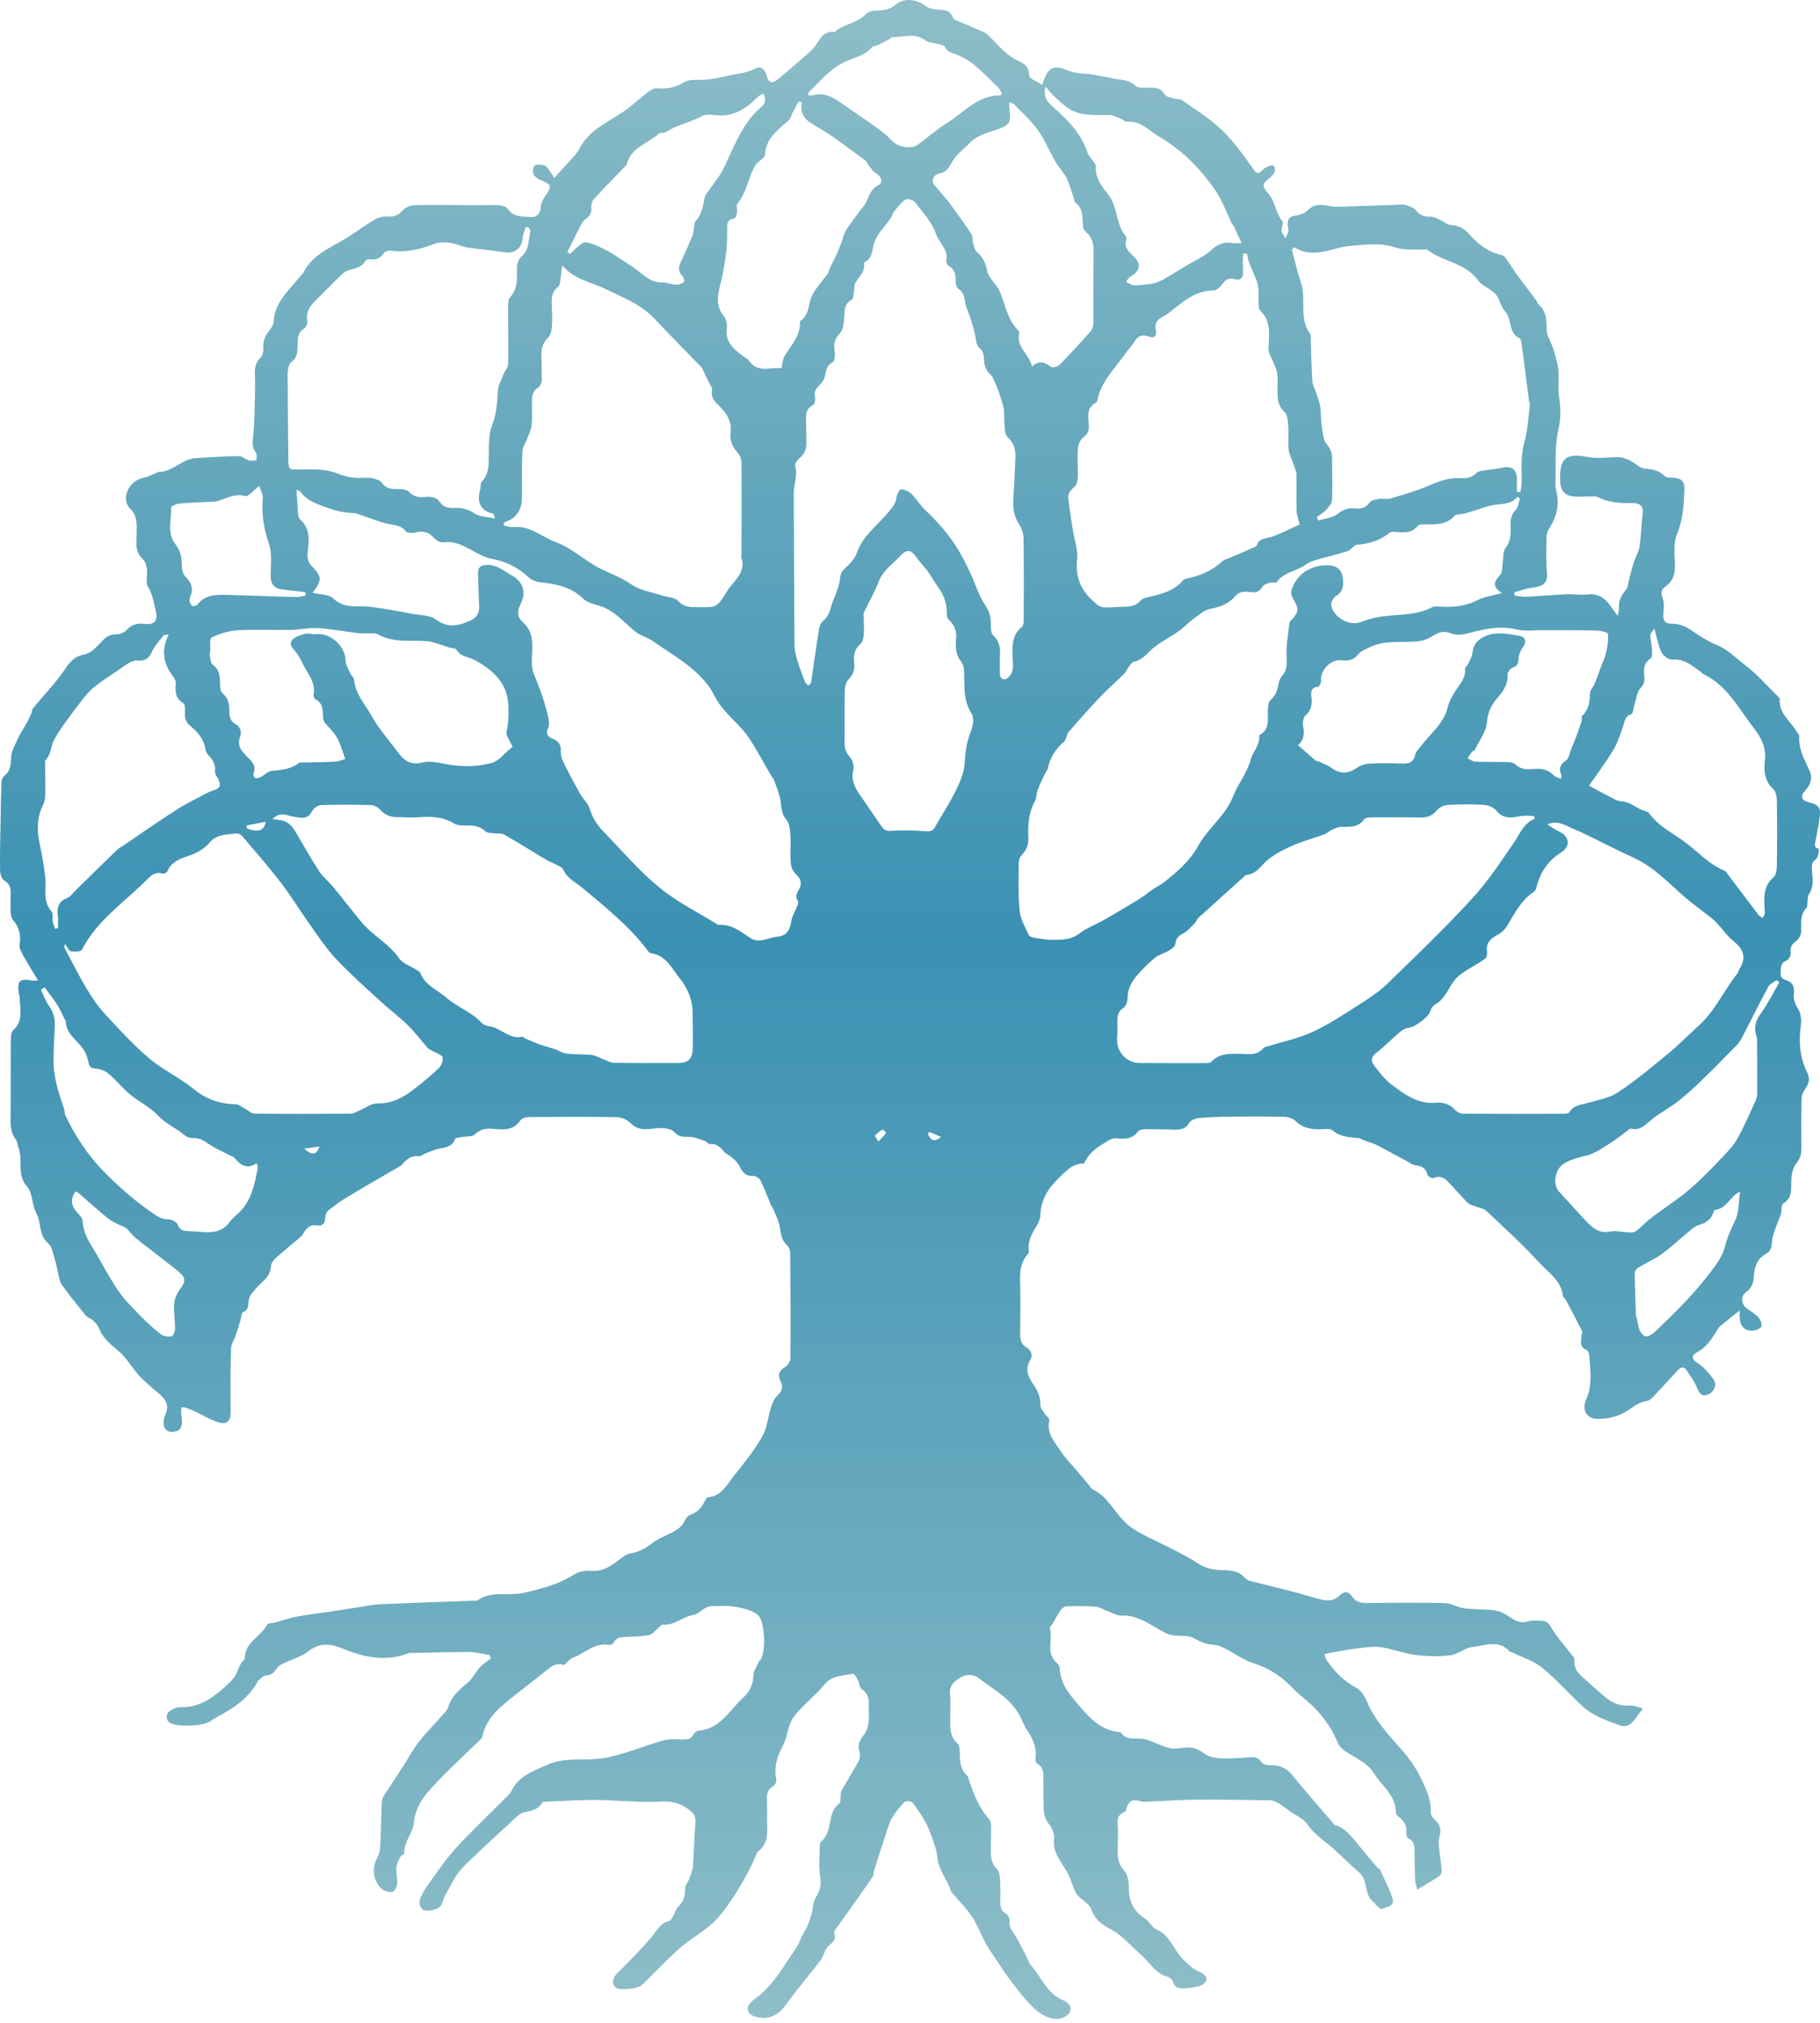 <?xml version="1.0" encoding="UTF-8"?> <svg xmlns="http://www.w3.org/2000/svg" width="367" height="408" viewBox="0 0 367 408" fill="none"> <path d="M113.712 335.776C112.478 335.266 111.457 335.808 110.384 336.691C107.364 339.189 104.152 341.454 101.207 344.017C99.335 345.644 97.783 347.632 97.272 350.216C97.219 350.472 96.964 350.706 96.751 350.908C93.168 354.449 89.361 357.787 86.107 361.605C84.799 363.147 83.651 365.167 83.438 367.645C83.257 369.633 81.439 371.42 81.503 373.727C81.503 373.961 80.876 374.152 80.727 374.461C80.386 375.163 79.993 375.907 79.94 376.662C79.855 377.704 80.163 378.789 80.089 379.831C80.046 380.416 79.685 381.319 79.259 381.468C78.674 381.66 77.739 381.468 77.228 381.096C75.272 379.629 74.846 376.736 76.048 374.673C76.399 374.067 76.612 373.302 76.654 372.589C76.814 369.569 76.856 366.539 76.984 363.519C77.005 363.062 77.132 362.541 77.377 362.158C79.185 359.329 81.141 356.586 82.821 353.683C84.523 350.759 86.926 348.472 89.117 345.984C89.574 345.463 90.159 344.953 90.35 344.336C91.02 342.124 92.572 340.731 94.295 339.338C95.295 338.541 95.858 337.233 96.751 336.265C97.389 335.563 98.24 335.042 98.984 334.447C98.899 334.213 98.814 333.979 98.719 333.745C97.347 333.532 95.965 333.16 94.593 333.15C90.988 333.128 87.383 333.256 83.778 333.33C83.3 333.33 82.779 333.245 82.354 333.405C77.717 335.17 73.336 334.213 68.955 332.405C66.701 331.48 64.479 331.193 62.224 332.969C60.736 334.138 58.726 334.66 56.982 335.521C56.504 335.755 56.004 336.127 55.727 336.563C55.196 337.382 54.632 337.839 53.569 337.882C53.005 337.903 52.463 338.626 51.942 339.062C51.835 339.147 51.846 339.37 51.761 339.498C50.187 342.05 47.965 343.9 45.381 345.346C44.371 345.91 43.339 346.463 42.382 347.122C40.915 348.143 35.619 348.356 34.163 347.367C33.45 346.888 33.397 345.601 34.226 345.038C34.854 344.613 35.683 344.251 36.417 344.272C39.926 344.368 42.563 342.624 45.041 340.455C45.796 339.796 46.561 339.104 47.178 338.317C47.624 337.743 47.848 336.978 48.167 336.308C48.348 335.946 48.507 335.585 48.72 335.244C48.911 334.936 49.358 334.67 49.358 334.383C49.379 331.097 52.675 330.013 53.92 327.556C54.068 327.269 54.898 327.354 55.398 327.216C56.908 326.812 58.386 326.28 59.917 325.993C62.139 325.579 64.404 325.334 66.648 324.994C68.838 324.664 71.029 324.292 73.219 323.962C74.378 323.781 75.527 323.548 76.697 323.505C83.002 323.239 89.319 323.026 95.635 322.793C95.847 322.793 96.113 322.846 96.262 322.739C99.176 320.687 102.632 321.952 105.758 321.187C109.15 320.357 112.531 319.581 115.541 317.635C116.53 316.997 117.944 316.646 119.103 316.763C121.729 317.029 123.473 315.583 125.324 314.19C125.813 313.818 126.376 313.424 126.951 313.318C128.599 312.999 130.024 312.393 131.353 311.319C132.406 310.479 133.692 309.915 134.926 309.32C136.234 308.693 137.478 308.055 138.116 306.608C138.318 306.151 138.754 305.619 139.19 305.481C140.689 304.992 141.55 303.929 142.188 302.589C142.316 302.323 142.582 301.94 142.805 301.93C145.559 301.706 146.591 299.356 148.005 297.602C150.057 295.071 152.088 292.487 153.704 289.68C154.693 287.978 154.832 285.799 155.459 283.863C155.735 283.002 156.118 282.056 156.746 281.449C157.649 280.578 158 279.759 157.437 278.642C156.746 277.281 157.086 276.388 158.415 275.612C158.925 275.314 159.383 274.442 159.383 273.825C159.436 266.85 159.404 259.863 159.351 252.888C159.351 252.292 159.149 251.505 158.745 251.155C157.564 250.134 157.479 248.815 157.245 247.433C157.043 246.274 156.49 245.179 156.054 244.073C155.906 243.69 155.608 243.36 155.448 242.977C154.736 241.308 154.13 239.596 153.322 237.99C153.098 237.544 152.301 237.108 151.78 237.129C150.153 237.193 149.611 236.161 148.994 234.96C148.643 234.279 147.962 233.758 147.377 233.226C146.995 232.886 146.41 232.727 146.091 232.344C145.315 231.419 144.592 230.568 143.188 230.717C142.869 230.749 142.529 230.207 142.146 230.09C141.072 229.749 139.966 229.218 138.892 229.25C137.69 229.281 136.797 229.239 135.925 228.25C135.468 227.74 134.479 227.538 133.713 227.495C132.554 227.431 131.385 227.697 130.226 227.718C128.971 227.74 127.929 227.325 126.972 226.347C126.355 225.709 125.217 225.305 124.303 225.283C118.444 225.188 112.585 225.219 106.726 225.262C106.098 225.262 105.205 225.507 104.907 225.953C103.514 228.037 101.441 227.825 99.463 227.644C97.974 227.506 96.836 227.697 95.699 228.792C95.188 229.281 94.061 229.133 93.221 229.292C92.721 229.388 91.871 229.409 91.775 229.675C91.126 231.546 89.425 231.334 88.032 231.759C87.171 232.025 86.341 232.397 85.501 232.737C85.161 232.876 84.82 233.205 84.512 233.163C82.992 232.961 82.003 233.758 81.109 234.8C81.035 234.885 80.982 234.981 80.897 235.034C77.335 237.118 73.751 239.16 70.21 241.287C68.785 242.148 67.413 243.126 66.127 244.168C65.755 244.477 65.616 245.2 65.563 245.753C65.457 246.837 64.947 247.295 63.883 247.114C62.48 246.869 61.788 247.635 61.15 248.773C60.757 249.474 59.949 249.953 59.321 250.517C58.885 250.899 58.439 251.272 58.003 251.644C57.152 252.367 56.27 253.047 55.483 253.824C55.1 254.206 54.675 254.749 54.653 255.238C54.59 256.578 53.994 257.524 53.037 258.396C52.208 259.14 51.453 259.98 50.761 260.863C50.432 261.288 50.166 261.873 50.134 262.405C50.07 263.341 50.092 264.159 48.996 264.627C48.677 264.765 48.667 265.627 48.507 266.148C48.178 267.222 47.88 268.306 47.518 269.37C47.231 270.21 46.614 271.018 46.593 271.847C46.476 276.037 46.434 280.237 46.519 284.427C46.561 286.575 45.859 287.425 43.807 286.745C42.021 286.149 40.404 285.065 38.65 284.342C36.395 283.395 36.353 283.47 36.64 285.841C36.863 287.659 36.438 288.489 35.173 288.712C33.79 288.957 32.876 288.159 32.993 286.756C33.035 286.235 33.131 285.682 33.354 285.214C34.131 283.576 33.535 282.343 32.302 281.247C30.941 280.046 29.494 278.94 28.261 277.632C27.006 276.292 26.038 274.697 24.816 273.325C23.933 272.347 22.795 271.603 21.87 270.656C21.232 270.008 20.584 269.263 20.233 268.445C19.733 267.264 19.148 266.36 17.936 265.754C17.202 265.382 16.692 264.532 16.139 263.84C14.863 262.245 13.555 260.661 12.406 258.981C11.97 258.332 11.907 257.428 11.704 256.631C11.449 255.631 11.29 254.61 10.971 253.632C10.652 252.633 10.46 251.357 9.748 250.761C7.738 249.092 8.366 246.55 7.355 244.7C6.377 242.924 6.6 240.553 5.526 239.373C3.283 236.906 4.676 234.056 3.772 231.557C3.559 230.962 3.527 230.249 3.166 229.771C2.198 228.484 2.113 227.059 2.134 225.538C2.188 220.264 2.134 214.99 2.188 209.716C2.188 209.057 2.241 208.142 2.655 207.77C4.793 205.866 3.995 203.474 3.974 201.198C3.974 200.89 3.825 200.582 3.783 200.263C3.453 197.785 3.985 197.275 6.388 197.732C6.632 197.774 6.888 197.732 7.685 197.732C6.547 195.839 5.537 194.244 4.623 192.596C4.272 191.958 3.857 191.15 3.953 190.501C4.24 188.64 3.921 187.056 2.687 185.61C2.347 185.216 2.177 184.578 2.156 184.036C2.092 182.707 2.134 181.377 2.156 180.038C2.177 178.953 1.89 178.166 0.837 177.549C0.337 177.252 0.029 176.241 0.018 175.55C-0.035 172.637 0.04 169.713 0.093 166.799C0.146 163.779 0.188 160.759 0.295 157.739C0.305 157.303 0.529 156.708 0.858 156.463C2.241 155.41 2.177 153.975 2.273 152.454C2.336 151.38 3.006 150.338 3.442 149.307C3.666 148.786 3.931 148.275 4.219 147.776C4.538 147.201 4.92 146.67 5.229 146.095C5.59 145.436 5.92 144.766 6.228 144.086C6.42 143.671 6.42 143.118 6.696 142.788C8.844 140.162 11.247 137.716 13.119 134.92C14.193 133.314 15.097 132.336 17.106 131.953C18.446 131.687 19.648 130.273 20.701 129.167C21.509 128.316 22.274 127.933 23.444 127.923C24.146 127.923 25.028 127.572 25.496 127.072C26.517 125.966 27.697 125.626 29.09 125.807C31.132 126.073 31.93 125.179 31.398 123.148C30.972 121.532 30.845 119.905 29.856 118.385C29.292 117.513 29.792 115.992 29.633 114.79C29.537 114.067 29.292 113.185 28.793 112.728C27.772 111.802 27.485 110.718 27.495 109.452C27.506 108.07 27.644 106.666 27.506 105.305C27.421 104.476 27.134 103.444 26.559 102.923C25.326 101.796 25.145 100.467 25.656 99.148C26.198 97.734 27.283 96.713 28.91 96.363C29.835 96.171 30.696 95.693 31.589 95.342C31.685 95.299 31.77 95.172 31.855 95.172C34.758 95.278 36.63 92.556 39.416 92.386C42.329 92.194 45.253 92.024 48.167 91.982C48.826 91.982 49.475 92.63 50.166 92.832C50.644 92.971 51.208 92.832 51.729 92.811C51.708 92.29 51.867 91.631 51.612 91.29C50.825 90.248 50.889 89.249 51.038 88.005C51.346 85.389 51.325 82.72 51.399 80.083C51.442 78.647 51.463 77.201 51.399 75.765C51.325 74.383 51.453 73.171 52.548 72.118C52.962 71.714 53.143 70.842 53.101 70.215C53.005 68.832 53.441 67.737 54.281 66.695C54.696 66.174 55.132 65.493 55.174 64.866C55.408 60.708 58.545 58.327 60.799 55.413C60.895 55.285 61.076 55.211 61.14 55.083C62.947 51.234 66.807 49.947 70.051 47.884C71.912 46.704 73.687 45.375 75.591 44.258C76.314 43.833 77.292 43.599 78.121 43.663C79.408 43.759 80.291 43.482 81.173 42.461C81.705 41.845 82.768 41.387 83.608 41.366C87.798 41.281 91.998 41.366 96.188 41.377C97.655 41.377 99.123 41.292 100.59 41.387C101.217 41.43 102.089 41.664 102.398 42.121C103.599 43.918 105.492 43.62 107.151 43.759C108.119 43.833 108.959 43.184 109.033 41.834C109.076 40.962 109.575 40.037 110.096 39.303C111.287 37.612 111.192 37.208 109.331 36.453C108.672 36.188 107.917 35.773 107.608 35.199C107.353 34.731 107.481 33.614 107.831 33.38C108.31 33.072 109.193 33.21 109.841 33.38C110.224 33.487 110.5 34.029 110.788 34.401C111.075 34.773 111.319 35.177 111.776 35.868C113.223 34.284 114.573 32.838 115.892 31.349C116.274 30.913 116.604 30.413 116.881 29.903C118.773 26.288 122.367 24.746 125.536 22.64C127.397 21.396 129.024 19.801 130.81 18.43C131.268 18.079 131.948 17.76 132.491 17.802C134.468 17.983 136.17 17.643 137.946 16.579C139.009 15.941 140.615 16.154 141.976 16.09C143.539 16.016 145.017 15.665 146.527 15.325C148.558 14.867 150.599 14.772 152.524 13.708C153.194 13.347 154.183 13.847 154.513 15.006C155.055 16.888 155.714 16.994 157.192 15.729C159.361 13.847 161.605 12.028 163.711 10.072C164.54 9.295 165.018 8.168 165.773 7.296C166.124 6.882 166.73 6.648 167.262 6.446C167.581 6.329 168.134 6.584 168.336 6.403C170.176 4.829 172.813 4.702 174.546 2.905C174.993 2.437 175.833 2.128 176.492 2.128C178.013 2.128 179.321 2.001 180.618 0.937C182.415 -0.541 184.871 -0.147 186.743 1.256C187.423 1.767 188.497 1.916 189.401 1.948C190.613 1.99 191.624 2.15 192.102 3.436C192.176 3.628 192.315 3.862 192.485 3.936C194.186 4.691 195.919 5.393 197.621 6.148C198.174 6.392 198.759 6.637 199.195 7.041C200.949 8.636 202.438 10.678 204.448 11.794C206.032 12.677 207.467 12.953 207.542 15.229C207.563 15.867 209.201 16.462 210.158 17.111C211.391 13.336 212.306 12.953 215.825 14.389C216.442 14.644 217.155 14.687 217.835 14.782C218.569 14.878 219.324 14.867 220.047 14.984C221.653 15.261 223.248 15.59 224.843 15.888C226.268 16.154 227.682 16.069 228.926 17.281C229.543 17.887 231.031 17.685 232.127 17.675C233.349 17.675 234.232 17.919 234.891 19.099C235.146 19.557 236.093 19.674 236.742 19.865C237.263 20.025 237.943 19.908 238.347 20.195C241.016 22.087 243.866 23.821 246.216 26.054C248.555 28.287 250.512 30.966 252.405 33.625C253.5 35.167 253.564 35.305 254.872 34.04C255.329 33.593 256.594 33.2 256.764 33.391C257.466 34.231 256.977 35.092 256.222 35.709C254.287 37.283 254.425 37.347 255.999 39.356C257.179 40.866 257.264 43.035 258.583 44.588C258.88 44.939 258.338 45.928 258.434 46.587C258.508 47.108 258.966 47.565 259.242 48.054C259.444 47.576 259.699 47.108 259.816 46.608C259.891 46.321 259.731 45.981 259.689 45.673C259.54 44.46 259.795 43.642 261.273 43.471C262.124 43.376 263.113 42.993 263.697 42.408C264.995 41.09 266.42 41.206 267.983 41.526C268.546 41.642 269.131 41.728 269.705 41.706C273.629 41.589 277.553 41.43 281.477 41.302C282.115 41.281 282.795 41.164 283.38 41.324C284.135 41.536 285.007 41.834 285.496 42.387C286.304 43.312 287.091 43.759 288.367 43.684C289.112 43.642 289.898 44.152 290.643 44.471C291.26 44.737 291.834 45.322 292.451 45.354C294.109 45.439 295.3 46.077 296.396 47.363C298.108 49.362 300.224 50.851 302.871 51.457C303.275 51.553 303.626 52.074 303.903 52.467C304.541 53.35 305.083 54.296 305.732 55.179C307.072 57.008 308.465 58.816 309.826 60.634C309.985 60.847 309.996 61.187 310.187 61.336C311.846 62.718 311.867 64.537 311.878 66.514C311.878 67.705 312.739 68.864 313.111 70.076C313.558 71.523 314.068 72.99 314.228 74.479C314.43 76.372 314.09 78.349 314.398 80.21C314.76 82.411 314.76 84.368 314.239 86.654C313.441 90.163 313.771 93.938 313.654 97.607C313.632 98.181 313.76 98.766 313.888 99.329C314.473 101.871 313.877 104.157 312.548 106.326C312.229 106.847 311.878 107.475 311.857 108.049C311.804 110.548 311.729 113.068 311.942 115.556C312.069 117.172 311.495 117.98 310.038 118.331C309.315 118.502 308.56 118.544 307.837 118.714C307.008 118.916 306.189 119.214 305.37 119.469C305.381 119.671 305.391 119.884 305.402 120.086C306.168 120.182 306.944 120.384 307.71 120.341C310.453 120.214 313.196 119.969 315.94 119.841C317.322 119.778 318.726 120.054 320.087 119.884C322.49 119.576 323.873 120.83 325.042 122.627C325.319 123.042 325.648 123.435 326.212 124.18C326.361 123.361 326.51 122.968 326.478 122.595C326.361 121.171 326.882 120.075 327.828 119.001C328.339 118.427 328.339 117.396 328.573 116.566C328.87 115.492 329.126 114.397 329.476 113.344C329.827 112.281 330.465 111.271 330.614 110.186C330.944 107.942 330.997 105.656 331.252 103.391C331.39 102.137 330.71 101.477 329.423 101.467C327.02 101.456 324.606 101.477 322.363 100.318C321.767 100.01 320.938 100.137 320.204 100.116C319.098 100.084 317.96 100.254 316.897 100.052C315.44 99.776 314.696 98.808 314.621 97.224C314.419 92.864 315.366 91.258 319.789 92.099C321.639 92.449 323.617 92.322 325.531 92.194C327.265 92.067 328.626 92.694 329.955 93.662C330.497 94.055 331.146 94.491 331.773 94.523C333.262 94.619 334.57 94.874 335.676 96.001C336.005 96.331 336.76 96.299 337.324 96.331C339.121 96.448 339.727 97.043 339.653 98.808C339.536 101.828 339.387 104.774 338.164 107.698C337.43 109.452 337.664 111.685 337.749 113.685C337.834 115.588 337.43 117.151 335.846 118.268C334.868 118.959 334.899 119.629 335.293 120.713C335.633 121.638 335.495 122.787 335.41 123.818C335.304 125.094 335.729 125.785 337.047 125.775C338.728 125.764 339.993 126.328 341.45 127.37C342.864 128.38 344.565 129.39 346.16 130.05C348.542 131.028 350.137 132.825 352.03 134.239C354.38 136.004 356.337 138.301 358.453 140.385C358.633 140.566 358.899 140.821 358.878 141.023C358.687 143.884 361.026 145.394 362.27 147.478C362.462 147.797 362.844 148.126 362.823 148.424C362.61 151.061 363.908 153.22 364.918 155.485C365.567 156.942 365.077 158.271 364.003 159.441C362.961 160.568 363.248 161.418 364.716 161.78C366.811 162.29 367.204 162.811 366.917 164.981C366.726 166.448 366.385 167.905 366.141 169.372C366.024 170.063 365.641 171.095 366.757 171.106C366.757 174.561 365 172.389 365.407 175.891C365.577 177.454 365.694 178.953 364.748 180.357C364.482 180.75 364.546 181.367 364.461 181.877C364.397 182.292 364.503 182.856 364.259 183.1C362.887 184.514 363.28 186.226 363.195 187.906C363.163 188.566 362.706 189.416 362.164 189.799C361.249 190.448 360.93 191.086 361.09 192.202C361.154 192.681 360.664 193.563 360.229 193.723C358.984 194.18 359.155 195.095 359.059 196.052C358.952 197.073 359.442 197.455 360.303 197.721C361.536 198.104 361.855 199.104 361.738 200.263C361.622 201.475 361.919 202.442 362.61 203.516C363.174 204.388 363.28 205.771 363.131 206.855C362.664 210.162 362.94 213.321 364.439 216.33C365.014 217.478 364.79 218.435 364.099 219.456C363.695 220.052 363.312 220.785 363.291 221.466C363.206 224.752 363.217 228.048 363.248 231.334C363.248 232.525 363.131 233.503 362.27 234.534C361.568 235.374 361.271 236.746 361.217 237.895C361.122 239.681 361.558 241.478 359.59 242.701C359.144 242.977 359.314 244.179 359.091 244.913C358.846 245.731 358.442 246.497 358.166 247.295C357.857 248.209 357.474 249.124 357.357 250.07C357.209 251.261 357.336 252.229 355.869 253.005C354.433 253.77 353.731 255.567 353.657 257.333C353.604 258.683 353.253 259.757 352.062 260.597C350.967 261.373 351.116 263.032 352.19 263.84C352.955 264.415 353.848 264.861 354.486 265.552C354.933 266.031 355.326 266.86 355.209 267.434C355.135 267.839 354.178 268.264 353.583 268.328C351.966 268.508 350.945 267.551 350.818 265.946C350.775 265.489 350.818 265.031 350.818 264.276C350.297 264.67 350.02 264.861 349.765 265.074C348.84 265.818 347.926 266.563 347.011 267.318C346.809 267.477 346.596 267.658 346.469 267.87C345.331 269.784 344.225 271.656 342.098 272.773C341.173 273.251 340.971 274.059 342.322 274.878C343.587 275.644 344.587 276.93 345.512 278.132C346.256 279.089 345.714 280.588 344.65 281.109C343.247 281.811 342.715 281.099 342.194 279.844C341.673 278.589 340.854 277.451 340.089 276.303C339.589 275.548 338.951 275.644 338.366 276.271C336.686 278.1 335.016 279.94 333.304 281.747C332.964 282.109 332.464 282.481 331.997 282.545C330.029 282.8 328.775 284.321 327.137 285.075C325.531 285.82 323.585 286.235 321.842 286.118C319.853 285.979 318.97 284.161 319.821 282.29C321.161 279.355 320.682 276.356 320.47 273.357C320.438 272.975 320.257 272.368 319.991 272.273C318.439 271.699 318.811 270.486 318.907 269.349C318.928 269.03 319.13 268.647 319.013 268.413C317.95 266.286 316.844 264.191 315.727 262.096C315.578 261.82 315.196 261.618 315.164 261.363C314.834 258.236 312.239 256.641 310.421 254.653C307.05 250.974 303.35 247.603 299.713 244.19C299.139 243.647 298.15 243.562 297.363 243.233C296.863 243.02 296.268 242.882 295.906 242.52C294.503 241.095 293.227 239.532 291.812 238.129C291.079 237.405 290.154 237.044 289.037 237.586C288.793 237.703 287.953 237.235 287.867 236.916C287.517 235.619 286.73 235.13 285.454 235.002C284.879 234.949 284.327 234.502 283.784 234.205C281.732 233.11 279.69 231.972 277.617 230.919C276.883 230.547 276.064 230.334 275.288 230.036C274.788 229.856 274.31 229.537 273.799 229.494C272.002 229.335 270.258 229.281 268.738 227.963C268.195 227.495 267.004 227.729 266.101 227.729C264.293 227.729 262.655 227.463 261.273 226.081C260.741 225.549 259.784 225.241 259.008 225.219C255.244 225.134 251.469 225.145 247.705 225.188C245.684 225.209 243.653 225.283 241.644 225.485C240.984 225.549 240.08 225.932 239.793 226.442C239.081 227.729 238.018 227.825 236.816 227.803C234.902 227.771 232.977 227.697 231.063 227.718C230.521 227.718 229.723 227.825 229.468 228.176C228.341 229.771 226.767 229.707 225.151 229.558C224.066 229.452 223.46 230.079 222.599 230.568C220.855 231.568 219.505 232.705 218.665 234.492C218.633 234.566 218.484 234.641 218.399 234.641C216.187 234.662 214.89 236.246 213.486 237.586C211.391 239.607 209.881 241.925 209.796 244.987C209.775 245.636 209.541 246.348 209.201 246.912C208.233 248.517 207.234 250.081 207.446 252.08C207.478 252.335 207.457 252.686 207.308 252.845C205.383 254.908 205.681 257.439 205.734 259.948C205.787 262.926 205.734 265.903 205.713 268.891C205.713 270.05 205.83 271.061 207.01 271.741C207.935 272.273 208.318 273.315 207.744 274.251C206.521 276.25 207.478 277.877 208.52 279.408C209.371 280.652 209.807 281.885 209.796 283.406C209.796 284.002 210.392 284.629 210.753 285.203C211.019 285.618 211.689 286.075 211.615 286.373C210.955 288.904 212.572 290.658 213.752 292.455C214.932 294.252 216.506 295.805 217.91 297.464C218.548 298.229 219.175 299.005 219.813 299.771C219.951 299.93 220.026 300.196 220.196 300.271C223.673 301.834 224.928 305.63 227.799 307.789C228.596 308.384 229.458 308.916 230.34 309.373C234.147 311.351 238.145 313.042 241.739 315.37C243.547 316.54 245.227 316.593 247.088 316.657C248.555 316.71 249.938 316.944 250.99 318.135C251.267 318.443 251.671 318.709 252.054 318.805C254.372 319.411 256.711 319.932 259.029 320.538C261.177 321.091 263.315 321.676 265.441 322.303C267.121 322.803 268.727 323.165 270.184 321.708C271.056 320.847 271.938 320.836 272.683 321.984C273.438 323.154 274.607 323.292 275.915 323.271C281.019 323.207 286.134 323.143 291.238 323.271C292.589 323.303 293.907 324.154 295.29 324.334C297.289 324.59 299.341 324.462 301.33 324.738C302.372 324.877 303.435 325.398 304.307 325.993C305.498 326.812 306.551 327.471 308.114 326.961C308.986 326.684 310.006 326.823 310.963 326.855C311.963 326.886 312.388 327.503 312.909 328.386C313.951 330.14 315.366 331.661 316.61 333.298C316.95 333.745 317.524 334.266 317.482 334.702C317.312 336.297 318.109 337.329 319.183 338.275C320.704 339.615 322.182 340.986 323.745 342.273C325.127 343.422 326.69 344.081 328.573 343.953C329.455 343.889 330.359 344.208 331.295 344.581C329.87 346.112 328.998 348.813 326.552 347.92C324 346.973 321.257 346.037 319.173 344.134C316.397 341.593 313.92 338.722 311.027 336.35C309.305 334.947 307.018 334.245 304.977 333.235C304.785 333.139 304.509 333.16 304.392 333.022C302.223 330.576 299.49 331.874 297.034 332.107C295.449 332.256 293.982 333.628 292.387 333.82C290.058 334.096 287.623 334.011 285.294 333.713C282.955 333.415 280.7 332.469 278.361 332.161C276.724 331.948 275.001 332.267 273.331 332.469C271.683 332.66 270.046 332.99 268.397 333.277C267.951 333.352 267.515 333.49 267.079 333.607C267.238 334.022 267.313 334.5 267.568 334.862C269.131 337.105 270.971 339.009 273.459 340.338C274.384 340.827 275.16 341.986 275.586 343.007C277.17 346.835 279.924 349.759 282.593 352.8C284.22 354.651 285.624 356.639 286.698 358.946C287.676 361.052 288.654 362.987 288.484 365.39C288.442 365.954 288.973 366.698 289.452 367.113C290.622 368.134 290.579 369.272 290.217 370.59C290.047 371.207 290.101 371.898 290.164 372.547C290.334 374.12 290.622 375.694 290.739 377.268C290.77 377.64 290.441 378.193 290.1 378.416C288.782 379.299 287.389 380.086 285.773 381.064C285.603 380.277 285.39 379.703 285.358 379.129C285.273 377.332 285.241 375.524 285.241 373.716C285.241 372.525 285.305 371.377 283.997 370.707C283.72 370.569 283.486 369.942 283.55 369.591C283.816 368.102 283.029 367.187 282.008 366.326C281.774 366.135 281.455 365.837 281.455 365.603C281.551 362.041 278.563 360.084 276.968 357.479C275.82 355.597 273.342 354.491 271.354 353.194C270.375 352.556 269.907 351.896 269.44 350.759C268.6 348.717 267.238 346.814 265.771 345.134C264.176 343.315 262.092 341.943 260.422 340.189C258.253 337.913 255.765 336.361 252.745 335.393C250.746 334.755 248.959 333.437 247.056 332.458C246.407 332.129 245.695 331.746 245.004 331.714C243.419 331.65 242.133 331.182 240.718 330.353C239.517 329.651 237.72 330.023 236.22 329.726C235.359 329.555 234.551 329.066 233.764 328.62C231.361 327.259 229.096 325.621 226.087 325.791C225.236 325.844 224.343 325.27 223.482 324.962C222.631 324.653 221.801 324.09 220.94 324.015C218.984 323.845 217.006 323.867 215.039 323.93C214.624 323.941 214.113 324.366 213.858 324.749C213.231 325.642 212.731 326.621 212.178 327.556C212.019 327.822 211.636 328.141 211.7 328.343C212.391 330.598 210.806 333.277 213.008 335.244C213.337 335.542 213.688 336.042 213.699 336.446C213.773 339.817 216.134 342.199 217.984 344.41C219.855 346.633 222.28 349.004 225.693 349.281C225.8 349.281 225.959 349.281 226.002 349.355C227.288 351.269 229.373 350.27 231.042 350.78C232.499 351.227 233.881 351.939 235.349 352.386C236.114 352.62 237.007 352.683 237.794 352.545C239.602 352.237 241.165 352.301 242.728 353.555C243.59 354.257 244.982 354.502 246.152 354.576C247.992 354.682 249.863 354.512 251.714 354.385C252.756 354.31 253.659 354.225 254.351 355.32C254.616 355.735 255.446 355.99 256.009 355.969C257.892 355.916 259.348 356.448 260.592 357.989C263.176 361.19 265.92 364.263 268.589 367.379C268.791 367.613 268.972 367.985 269.227 368.059C271.205 368.612 272.343 370.165 273.565 371.6C274.459 372.642 275.288 373.716 276.171 374.769C276.702 375.407 277.266 376.035 277.819 376.662C277.957 376.821 278.223 376.896 278.297 377.066C279.18 379.033 280.243 380.947 280.828 382.999C281.253 384.488 279.488 384.488 278.616 384.999C278.436 385.105 277.776 384.403 277.351 384.052C277.287 383.999 277.319 383.797 277.255 383.754C274.905 382.383 276.011 379.256 274.097 377.619C272.279 376.066 270.599 374.365 268.823 372.759C267.079 371.175 265.016 370.016 263.655 367.921C262.9 366.762 261.326 366.135 260.125 365.263C259.391 364.742 258.689 364.168 257.913 363.71C257.381 363.391 256.754 363.062 256.169 363.051C251.075 362.955 245.971 362.881 240.867 362.923C237.635 362.955 234.402 363.211 231.17 363.338C230.744 363.359 230.287 363.37 229.904 363.232C228.415 362.711 227.554 363.232 227.139 364.71C227.065 364.965 226.959 365.327 226.778 365.401C224.832 366.156 225.481 367.794 225.438 369.187C225.406 370.463 225.438 371.739 225.396 373.015C225.342 374.578 225.502 375.939 226.693 377.257C227.405 378.044 227.639 379.501 227.629 380.649C227.607 383.404 228.564 385.456 230.946 386.923C231.776 387.434 232.233 388.657 233.094 389.018C235.955 390.209 236.656 393.271 238.666 395.207C239.761 396.259 240.687 397.248 242.143 397.759C242.664 397.94 243.334 398.663 243.324 399.12C243.313 399.588 242.611 400.279 242.09 400.438C240.995 400.779 239.815 400.938 238.656 400.981C237.762 401.013 236.858 400.821 236.539 399.683C236.423 399.279 235.965 398.79 235.572 398.684C232.999 398.035 231.829 395.717 230.032 394.154C228.075 392.442 226.331 390.315 224.098 389.124C222.206 388.114 220.855 387.21 220.1 385.116C219.696 383.988 218.292 383.233 217.367 382.287C217.133 382.053 216.931 381.755 216.804 381.447C216.368 380.405 216.027 379.32 215.56 378.289C214.443 375.843 212.157 373.918 212.55 370.782C212.667 369.846 212.146 368.612 211.519 367.857C210.487 366.613 210.445 365.242 210.424 363.817C210.392 362.115 210.402 360.403 210.402 358.702C210.402 357.522 210.445 356.352 209.158 355.661C208.924 355.533 208.754 354.991 208.797 354.682C209.105 352.534 208.361 350.748 207.17 349.015C206.436 347.951 206.043 346.675 205.383 345.548C203.427 342.22 199.981 340.497 197.089 338.222C196.409 337.69 194.792 337.658 194.005 338.105C192.772 338.807 191.347 339.668 191.57 341.656C191.762 343.336 191.613 345.059 191.602 346.76C191.602 348.526 191.549 350.248 193.091 351.599C193.495 351.96 193.527 352.875 193.538 353.534C193.569 355.214 193.633 356.83 195.026 358.075C195.271 358.287 195.303 358.744 195.43 359.095C196.398 361.871 197.408 364.614 199.46 366.847C199.79 367.209 199.843 367.921 199.854 368.474C199.886 369.856 199.811 371.239 199.801 372.632C199.779 374.174 199.748 375.673 201.034 376.906C201.491 377.342 201.598 378.268 201.651 378.98C201.757 380.469 201.747 381.957 201.725 383.446C201.704 384.509 201.789 385.403 202.938 385.966C203.32 386.158 203.639 386.966 203.586 387.455C203.459 388.646 204.075 389.38 204.681 390.294C205.787 391.974 206.585 393.846 207.51 395.643C207.584 395.781 207.584 395.972 207.68 396.079C209.977 398.492 211.03 402.055 214.475 403.426C215.623 403.884 216.325 404.936 215.634 405.947C215.155 406.648 213.879 407.201 212.997 407.148C210.902 407.021 209.35 405.915 207.808 404.288C204.522 400.832 201.97 396.887 199.397 392.952C198.099 390.975 197.366 388.625 196.079 386.636C194.941 384.871 193.399 383.372 192.038 381.766C191.974 381.681 191.836 381.638 191.804 381.553C191.177 379.193 189.359 377.332 189.05 374.833C188.955 374.004 188.827 373.164 188.561 372.377C188.051 370.856 187.562 369.304 186.838 367.879C186.052 366.347 185.073 364.901 184.031 363.53C183.797 363.221 182.67 363.125 182.394 363.391C181.479 364.274 180.724 365.327 180.012 366.379C179.608 366.985 179.363 367.708 179.097 368.4C178.831 369.123 178.629 369.867 178.395 370.601C177.949 371.983 177.492 373.355 177.045 374.737C176.726 375.716 176.428 376.694 176.13 377.683C176.077 377.885 176.184 378.161 176.077 378.31C175.11 379.735 174.121 381.139 173.121 382.553C171.537 384.797 169.931 387.03 168.357 389.273C168.251 389.433 168.166 389.699 168.219 389.858C168.698 391.113 167.964 391.645 167.081 392.41C166.305 393.091 166.146 394.42 165.486 395.292C163.232 398.269 160.765 401.076 158.606 404.118C157.394 405.819 155.969 406.914 153.96 406.936C152.971 406.946 151.556 406.627 151.067 405.936C150.291 404.83 151.184 403.82 152.248 403.065C155.119 401.045 157.001 398.163 158.883 395.292C159.521 394.324 160.202 393.388 160.808 392.4C161.137 391.868 161.318 391.251 161.594 390.687C162.02 389.847 162.52 389.05 162.892 388.199C163.221 387.455 163.455 386.668 163.668 385.892C163.955 384.818 163.966 383.584 164.497 382.659C165.274 381.319 165.699 380.171 165.391 378.502C165.018 376.439 165.295 374.259 165.316 372.132C165.316 371.877 165.38 371.515 165.55 371.388C168.092 369.431 166.614 365.529 169.304 363.615C169.538 363.444 169.431 362.817 169.485 362.392C169.538 361.977 169.485 361.499 169.676 361.158C170.814 359.127 172.058 357.149 173.164 355.097C173.43 354.608 173.515 353.842 173.334 353.321C172.823 351.896 173.376 350.908 174.216 349.834C174.716 349.196 174.993 348.302 175.142 347.484C175.301 346.601 175.163 345.676 175.184 344.772C175.205 343.241 175.439 341.72 173.802 340.667C173.302 340.348 173.291 339.328 172.951 338.679C172.717 338.222 172.207 337.467 171.973 337.52C169.984 337.988 167.826 337.765 166.241 339.721C164.338 342.06 161.765 343.889 159.999 346.314C158.83 347.93 158.809 350.333 157.82 352.141C156.629 354.321 156.044 356.426 156.544 358.883C156.629 359.287 156.246 360.02 155.874 360.233C154.661 360.903 154.608 361.903 154.661 363.072C154.736 364.72 154.63 366.379 154.704 368.027C154.8 370.058 154.704 371.983 152.875 373.344C152.716 373.461 152.609 373.685 152.535 373.876C151.12 377.661 146.75 384.977 143.89 387.646C141.933 389.465 139.541 390.815 137.478 392.538C135.723 393.995 134.149 395.664 132.512 397.259C131.48 398.259 130.513 399.301 129.46 400.279C128.62 401.066 125.249 401.417 124.271 400.885C123.378 400.407 123.42 399.024 124.271 398.142C126.653 395.685 129.13 393.314 131.321 390.698C132.395 389.411 133.044 387.838 134.926 387.402C135.308 387.317 135.574 386.615 135.84 386.168C136.17 385.626 136.329 384.935 136.755 384.52C137.786 383.521 138.19 382.415 138.137 380.958C138.116 380.267 138.743 379.565 138.998 378.842C139.296 378.002 139.679 377.14 139.743 376.258C139.955 373.397 139.966 370.526 140.232 367.666C140.338 366.486 140.019 365.794 139.137 365.093C137.361 363.689 135.585 363.157 133.182 363.306C128.907 363.572 124.59 363.008 120.294 362.977C116.902 362.955 113.52 363.189 110.128 363.327C109.862 363.327 109.448 363.327 109.373 363.466C108.523 365.029 106.981 365.156 105.503 365.518C104.929 365.656 104.418 366.167 103.961 366.592C100.803 369.495 97.623 372.366 94.55 375.354C93.338 376.534 92.168 377.704 91.339 379.363C90.584 380.862 89.595 382.223 89.117 383.925C88.787 385.073 85.905 385.754 85.055 384.935C84.65 384.541 84.459 383.531 84.672 382.999C85.182 381.766 85.916 380.607 86.703 379.522C88.436 377.14 90.105 374.663 92.094 372.504C95.326 369.006 98.804 365.72 102.174 362.339C102.547 361.966 102.94 361.573 103.163 361.105C104.652 358.128 107.438 357.192 110.277 355.916C113.765 354.353 117.242 355.044 120.719 354.672C122.442 354.491 124.165 354.034 125.834 353.534C128.503 352.737 131.108 351.705 133.788 350.971C134.936 350.652 136.202 350.759 137.425 350.78C138.424 350.791 139.317 350.844 139.849 349.727C140.019 349.376 140.593 349.036 141.008 348.994C144.315 348.675 146.187 346.314 148.175 344.102C148.632 343.592 149.079 343.049 149.6 342.603C151.035 341.359 151.865 339.923 151.907 337.924C151.929 336.967 152.63 336.031 153.035 335.085C153.098 334.947 153.247 334.851 153.343 334.723C154.523 333.139 154.268 326.653 152.694 325.547C151.461 324.685 149.813 324.292 148.281 324.026C146.729 323.76 145.102 323.877 143.507 323.888C143.113 323.888 142.688 324.015 142.337 324.207C141.465 324.685 140.678 325.547 139.764 325.685C137.637 326.015 136.021 327.843 133.713 327.61C133.32 327.567 132.852 328.258 132.416 328.609C131.938 328.992 131.502 329.609 130.981 329.704C129.577 329.96 128.131 330.045 126.695 330.087C125.494 330.119 124.345 330.055 123.665 331.331C123.548 331.555 123.091 331.757 122.846 331.714C119.879 331.172 117.912 333.437 115.466 334.33C114.892 334.543 114.456 335.149 113.765 335.734L113.712 335.776ZM306.497 100.552C306.338 100.425 306.168 100.308 306.008 100.18C304.509 101.966 302.425 101.499 300.574 101.956C298.256 102.53 296.055 103.625 293.61 103.806C293.514 103.806 293.408 103.891 293.344 103.966C291.791 105.826 289.654 105.741 287.538 105.752C286.964 105.752 286.134 105.72 285.868 106.06C284.582 107.677 282.912 107.358 281.243 107.251C280.881 107.23 280.413 107.251 280.169 107.453C278.265 109.027 276.075 109.644 273.65 109.856C272.991 109.92 272.449 110.909 271.747 111.133C269.525 111.845 267.249 112.355 265.016 113.025C264.335 113.227 263.676 113.61 263.081 114.014C261.262 115.237 258.827 115.397 257.445 117.396C257.285 117.63 256.509 117.353 256.073 117.491C255.52 117.672 254.808 117.895 254.553 118.331C254.01 119.278 253.372 119.554 252.33 119.416C251.182 119.267 250.002 119.15 249.087 120.224C247.79 121.745 246.078 122.404 244.111 122.766C242.973 122.978 241.92 123.871 240.92 124.595C239.772 125.424 238.794 126.498 237.635 127.317C235.742 128.667 233.52 129.645 231.914 131.262C230.872 132.314 230 133.165 228.564 133.474C228.192 133.548 227.905 134.101 227.618 134.473C227.278 134.93 227.054 135.494 226.661 135.887C225.066 137.482 223.354 138.96 221.801 140.598C219.643 142.874 217.548 145.224 215.496 147.605C215.039 148.137 215.06 149.126 214.56 149.562C212.848 151.051 211.7 152.805 211.274 155.049C211.232 155.293 210.966 155.485 210.849 155.719C210.307 156.889 209.722 158.037 209.265 159.239C208.988 159.972 209.073 160.876 208.701 161.546C207.425 163.843 207.244 166.31 207.361 168.819C207.436 170.255 207.021 171.393 206.032 172.424C205.67 172.796 205.426 173.456 205.426 173.977C205.415 177.22 205.288 180.474 205.607 183.696C205.766 185.344 206.734 186.939 207.425 188.513C207.553 188.81 208.105 189.034 208.488 189.097C209.743 189.299 211.019 189.544 212.284 189.533C214.124 189.533 215.921 189.533 217.591 188.289C219.164 187.109 221.078 186.396 222.801 185.408C225.151 184.068 227.48 182.675 229.787 181.261C230.765 180.654 231.648 179.899 232.594 179.251C233.243 178.804 233.977 178.485 234.604 177.996C237.337 175.88 239.932 173.636 241.633 170.531C243.59 166.969 247.099 164.555 248.64 160.61C249.64 158.058 251.48 155.9 252.224 153.114C252.639 151.561 254.085 150.274 253.915 148.424C253.915 148.339 253.989 148.201 254.074 148.158C256.148 146.989 255.563 144.99 255.669 143.193C255.712 142.491 255.765 141.523 256.211 141.151C257.264 140.279 257.583 139.205 257.807 137.982C257.913 137.387 258.147 136.717 258.54 136.281C259.561 135.132 259.497 133.909 259.433 132.453C259.327 130.188 259.763 127.902 260.008 125.626C260.04 125.35 260.348 125.094 260.561 124.86C261.911 123.414 261.922 122.67 260.858 120.958C260.529 120.426 260.242 119.607 260.412 119.065C261.39 115.769 264.463 113.802 268.025 114.014C269.482 114.099 270.428 114.748 270.716 116.247C271.109 118.342 270.662 119.395 269.365 120.235C268.876 120.554 268.387 121.373 268.429 121.915C268.61 124.254 271.938 126.275 274.14 125.52C275.192 125.158 276.245 124.775 277.319 124.552C281.136 123.733 285.209 124.361 288.835 122.436C289.26 122.213 289.888 122.298 290.409 122.33C292.972 122.478 295.439 122.298 297.82 121.075C299.213 120.352 300.883 120.15 302.861 119.586C300.553 118.161 301.532 117.077 302.563 115.833C302.967 115.343 302.882 114.44 302.999 113.716C303.18 112.632 302.999 111.26 303.584 110.505C304.753 109.016 304.647 107.453 304.594 105.837C304.551 104.657 304.785 103.721 305.647 102.817C306.157 102.285 306.21 101.328 306.465 100.563L306.497 100.552ZM63.043 119.554C64.532 119.916 66.308 119.82 67.19 120.66C69.04 122.425 71.061 122.298 73.251 122.287C74.708 122.287 76.175 122.574 77.622 122.797C79.419 123.085 81.216 123.414 83.002 123.765C84.65 124.084 86.639 123.999 87.862 124.903C90.371 126.774 92.626 126.19 94.997 125.062C96.198 124.488 96.719 123.467 96.624 122.053C96.464 119.926 96.486 117.8 96.39 115.673C96.337 114.45 96.836 114.014 98.07 113.929C100.08 113.791 101.43 115.046 102.983 115.907C105.535 117.321 106.236 119.31 104.918 121.957C104.248 123.297 104.312 124.499 105.396 125.435C107.268 127.072 107.427 129.167 107.31 131.4C107.257 132.516 107.162 133.654 107.332 134.75C107.47 135.685 107.938 136.568 108.278 137.472C108.586 138.29 108.948 139.099 109.214 139.928C109.639 141.257 110.075 142.597 110.384 143.958C110.586 144.851 110.915 145.947 110.575 146.659C109.958 147.988 110.469 148.584 111.511 149.009C112.734 149.509 113.169 150.317 113.095 151.614C113.063 152.305 113.286 153.071 113.605 153.709C114.669 155.857 115.796 157.984 116.976 160.079C117.55 161.11 118.571 161.971 118.901 163.056C119.465 164.97 120.517 166.501 121.846 167.862C125.504 171.637 128.95 175.689 132.99 178.996C136.584 181.941 140.87 184.046 144.847 186.524C147.484 186.269 149.334 187.896 151.344 189.182C153.183 190.352 155.012 189.023 156.831 188.885C158.468 188.757 159.33 187.619 159.542 185.854C159.67 184.77 160.372 183.759 160.776 182.696C160.893 182.377 161.031 181.899 160.893 181.686C160.297 180.803 160.669 180.133 161.116 179.346C161.743 178.251 161.563 177.305 160.563 176.369C159.978 175.827 159.521 174.891 159.457 174.094C159.298 172.19 159.489 170.255 159.372 168.341C159.308 167.32 159.213 166.055 158.606 165.353C157.564 164.162 157.607 162.886 157.405 161.525C157.192 160.11 156.597 158.749 156.118 157.378C156.001 157.037 155.714 156.772 155.523 156.453C154.023 153.89 152.641 151.242 150.993 148.775C149.079 145.883 146.027 143.916 144.336 140.811C143.943 140.088 143.571 139.343 143.103 138.663C140.157 134.462 135.67 132.134 131.629 129.273C130.577 128.529 129.194 128.231 128.195 127.434C125.738 125.466 123.75 122.872 120.464 122.042C119.454 121.787 118.305 121.426 117.593 120.724C115.094 118.257 111.957 117.747 108.703 117.385C107.97 117.3 107.151 116.928 106.619 116.428C104.429 114.397 101.898 113.153 98.963 112.642C98.208 112.515 97.474 112.153 96.773 111.824C94.412 110.728 92.317 108.942 89.404 109.378C88.819 109.463 87.957 108.985 87.532 108.495C86.448 107.251 85.246 106.985 83.693 107.39C83.098 107.538 82.077 107.485 81.79 107.113C80.844 105.858 79.525 105.954 78.238 105.646C76.463 105.231 74.761 104.529 73.028 103.955C72.433 103.763 71.826 103.466 71.22 103.455C69.126 103.423 67.212 102.86 65.234 102.126C63.437 101.467 61.82 100.829 60.661 99.266C60.47 99 60.044 98.915 59.8 98.776C59.896 100.329 59.959 101.849 60.087 103.37C60.13 103.827 60.172 104.455 60.47 104.71C62.714 106.677 62.288 109.144 62.012 111.664C61.927 112.398 62.182 113.419 62.671 113.94C64.936 116.322 65.042 116.832 63.054 119.522L63.043 119.554ZM201.619 132.676C201.619 133.782 201.619 134.526 201.619 135.281C201.619 136.1 201.64 137.153 202.714 136.961C203.299 136.855 203.98 135.94 204.15 135.271C204.384 134.324 204.203 133.261 204.171 132.251C204.097 130.081 204.139 127.987 206.043 126.434C206.34 126.2 206.425 125.573 206.425 125.137C206.447 119.65 206.479 114.163 206.393 108.666C206.383 107.709 206.096 106.624 205.575 105.848C204.49 104.242 204.214 102.551 204.331 100.69C204.511 97.883 204.639 95.076 204.745 92.269C204.809 90.737 204.511 89.344 203.246 88.239C202.863 87.909 202.693 87.218 202.629 86.665C202.502 85.453 202.491 84.219 202.48 82.996C202.48 81.859 200.588 76.308 199.779 75.585C198.727 74.649 198.418 73.522 198.408 72.161C198.408 71.544 198.163 70.704 197.717 70.364C196.845 69.715 196.866 68.918 196.717 68.014C196.515 66.684 196.068 65.387 195.664 64.09C195.367 63.101 194.845 62.165 194.654 61.166C194.441 60.06 194.41 58.986 193.282 58.273C192.931 58.05 192.687 57.37 192.708 56.912C192.761 55.562 192.634 54.392 191.305 53.627C191.017 53.456 190.741 52.861 190.815 52.531C191.305 50.309 189.348 49.001 188.742 47.183C187.966 44.811 186.041 42.802 184.467 40.739C184.138 40.313 182.968 39.994 182.596 40.239C181.713 40.813 181.043 41.738 180.352 42.578C180.022 42.972 179.927 43.546 179.629 43.982C178.502 45.609 176.971 47.066 176.311 48.852C175.758 50.351 176.099 52.159 174.206 52.946C174.557 54.69 173.302 55.732 172.504 57.008C172.196 57.497 172.313 58.231 172.196 58.847C172.09 59.401 172.09 60.262 171.749 60.443C170.133 61.304 170.346 62.729 170.229 64.164C170.144 65.228 169.995 66.525 169.346 67.248C168.379 68.322 168.038 69.29 168.283 70.683C168.421 71.459 168.357 72.831 167.953 73.033C166.624 73.681 166.592 74.734 166.337 75.882C166.178 76.595 165.646 77.297 165.114 77.828C164.455 78.488 164.093 79.062 164.349 80.061C164.476 80.561 164.253 81.54 163.902 81.72C162.339 82.496 162.541 83.836 162.552 85.144C162.552 86.473 162.573 87.813 162.615 89.142C162.658 90.44 162.318 91.514 161.244 92.375C160.786 92.737 160.223 93.523 160.34 93.938C160.903 95.873 160.053 97.671 160.063 99.531C160.106 109.686 160.127 119.841 160.202 129.996C160.202 131.038 160.457 132.102 160.754 133.101C161.201 134.601 161.765 136.057 162.328 137.514C162.445 137.801 162.754 138.014 162.977 138.269C163.179 138.057 163.519 137.855 163.551 137.61C164.083 134.154 164.54 130.688 165.093 127.242C165.199 126.551 165.412 125.679 165.901 125.286C167.049 124.361 167.379 123.138 167.73 121.851C167.911 121.202 168.262 120.596 168.474 119.948C168.815 118.927 169.261 117.906 169.368 116.864C169.463 115.981 169.57 115.354 170.314 114.684C171.324 113.78 172.377 112.674 172.802 111.441C174.025 107.889 177.109 105.869 179.278 103.115C179.99 102.222 180.66 101.53 180.767 100.329C180.82 99.712 181.426 98.638 181.724 98.659C182.457 98.702 183.297 99.117 183.84 99.648C184.861 100.648 185.584 101.945 186.626 102.913C189.507 105.624 192.038 108.591 193.92 112.079C194.558 113.259 195.164 114.45 195.717 115.673C196.685 117.778 197.366 120.065 198.62 121.979C199.375 123.127 199.779 124.137 199.79 125.445C199.801 126.381 199.748 127.668 200.3 128.167C201.842 129.592 201.693 131.272 201.63 132.655L201.619 132.676ZM13.076 190.299C13.034 190.746 12.927 191.001 13.012 191.15C14.469 193.893 15.873 196.679 17.457 199.348C18.51 201.113 19.669 202.868 21.062 204.367C23.976 207.525 26.889 210.737 30.154 213.491C32.929 215.83 36.332 217.361 39.192 219.711C41.5 221.604 44.371 222.646 47.508 222.678C48.188 222.678 48.858 223.316 49.528 223.667C50.134 223.986 50.73 224.571 51.336 224.581C57.779 224.645 64.223 224.645 70.667 224.592C71.284 224.592 71.912 224.177 72.518 223.933C73.709 223.444 74.91 222.476 76.069 222.508C79.068 222.604 81.365 221.296 83.555 219.584C85.225 218.276 86.894 216.947 88.415 215.469C88.957 214.947 89.372 213.937 89.265 213.246C89.191 212.768 88.117 212.438 87.479 212.055C87.085 211.821 86.575 211.704 86.288 211.375C84.906 209.833 83.683 208.142 82.205 206.706C80.386 204.941 78.334 203.421 76.473 201.698C73.475 198.933 70.412 196.222 67.637 193.244C65.627 191.096 64.011 188.576 62.288 186.163C60.395 183.494 58.705 180.676 56.706 178.092C54.228 174.859 51.538 171.786 48.901 168.681C48.624 168.351 48.06 168.043 47.667 168.086C45.742 168.298 43.679 168.224 42.255 169.925C41.011 171.403 39.384 172.158 37.565 172.754C36.023 173.253 34.513 173.966 33.769 175.657C33.652 175.933 33.067 176.263 32.823 176.188C31.313 175.699 30.441 176.571 29.505 177.507C28.346 178.677 27.113 179.782 25.879 180.878C22.327 184.046 18.744 187.162 16.521 191.532C16.32 191.926 15.011 191.947 14.278 191.82C13.874 191.745 13.587 190.99 13.055 190.288L13.076 190.299ZM312.016 166.235C312.931 166.81 313.537 167.288 314.217 167.596C316.514 168.617 316.844 170.616 314.728 171.956C312.027 173.658 310.527 176.061 309.794 179.059C309.719 179.336 309.549 179.676 309.326 179.825C306.795 181.505 305.455 184.089 303.988 186.599C303.573 187.3 302.925 187.981 302.223 188.374C300.808 189.172 299.575 189.927 299.862 191.873C299.937 192.341 299.809 193.096 299.479 193.33C298.203 194.244 296.8 194.978 295.481 195.828C294.801 196.264 294.109 196.754 293.578 197.349C292.1 199.029 291.504 201.411 289.346 202.591C288.867 202.857 288.527 203.548 288.325 204.123C287.953 205.143 285.294 207.111 284.22 207.228C283.572 207.302 282.87 207.621 282.37 208.046C280.828 209.333 279.435 210.811 277.851 212.045C276.543 213.065 276.213 213.725 277.223 215.043C278.255 216.383 279.35 217.765 280.679 218.776C283.295 220.743 285.985 222.731 289.579 222.38C291.121 222.231 292.376 222.689 293.439 223.848C293.822 224.252 294.513 224.592 295.066 224.592C301.829 224.645 308.603 224.635 315.366 224.613C315.749 224.613 316.323 224.518 316.482 224.262C317.397 222.784 318.928 222.784 320.353 222.38C322.405 221.795 324.638 221.381 326.35 220.232C329.859 217.882 333.124 215.16 336.388 212.47C338.515 210.715 340.44 208.727 342.492 206.877C345.852 203.857 347.649 199.699 350.403 196.232C350.563 196.041 350.563 195.722 350.701 195.509C352.147 193.255 351.732 191.532 349.595 189.82C347.915 188.481 346.788 186.439 345.097 185.11C343.236 183.653 341.343 182.303 339.536 180.729C336.388 177.985 333.464 174.838 329.54 173.03C326.286 171.541 323.107 169.893 319.885 168.33C318.981 167.894 318.077 167.458 317.142 167.097C315.632 166.501 314.228 165.321 312.027 166.235H312.016ZM54.93 165.161C55.525 165.246 55.919 165.321 56.323 165.353C57.865 165.491 58.811 166.437 59.545 167.671C61.118 170.308 62.607 172.998 64.277 175.572C65.074 176.805 66.276 177.762 67.222 178.91C69.136 181.239 70.976 183.632 72.9 185.961C75.123 188.64 78.377 190.235 80.418 193.181C81.173 194.287 82.779 194.797 83.991 195.594C84.246 195.765 84.64 195.903 84.725 196.137C85.661 198.71 88.223 199.614 90.052 201.22C92.211 203.102 95.082 204.069 97.102 206.239C97.464 206.632 98.112 206.898 98.665 206.962C101.015 207.249 102.685 209.684 105.333 209.057C105.471 209.025 105.662 209.312 105.854 209.397C106.811 209.801 107.757 210.226 108.735 210.577C109.756 210.949 110.819 211.215 111.851 211.566C112.659 211.842 113.414 212.374 114.233 212.47C115.913 212.661 117.636 212.576 119.326 212.746C120.028 212.81 120.698 213.235 121.379 213.491C122.197 213.788 123.005 214.309 123.835 214.32C128.088 214.405 132.352 214.363 136.616 214.363C138.615 214.363 139.53 213.725 139.668 211.726C139.828 209.301 139.615 206.845 139.668 204.41C139.732 201.751 138.626 199.21 137.18 197.445C135.574 195.499 134.373 192.585 131.204 192.224C130.885 192.192 130.608 191.681 130.353 191.352C126.653 186.577 121.963 182.824 117.38 178.996C116.019 177.858 114.371 177.167 113.595 175.37C113.361 174.817 112.425 174.54 111.787 174.189C111.33 173.934 110.809 173.785 110.362 173.519C107.47 171.786 104.62 169.989 101.696 168.32C101.111 167.99 100.26 168.139 99.537 168.032C98.984 167.947 98.251 168.001 97.91 167.671C96.805 166.576 95.507 166.459 94.082 166.469C93.242 166.469 92.253 166.491 91.594 166.086C89.276 164.64 86.798 164.619 84.214 164.821C82.896 164.927 81.556 164.779 80.227 164.789C78.823 164.8 77.664 164.406 76.686 163.311C76.25 162.811 75.452 162.375 74.804 162.354C71.475 162.258 68.137 162.237 64.798 162.354C64.17 162.375 63.266 162.928 62.99 163.492C62.448 164.598 61.703 165.013 60.587 164.896C59.694 164.8 58.8 164.64 57.95 164.396C56.854 164.077 55.919 164.172 54.93 165.183V165.161ZM309.453 165.151C309.422 164.949 309.4 164.757 309.368 164.555C308.443 164.555 307.497 164.406 306.604 164.587C304.764 164.949 303.105 165.204 301.691 163.428C301.181 162.79 300.085 162.365 299.224 162.312C296.832 162.163 294.428 162.173 292.036 162.312C291.238 162.354 290.239 162.801 289.75 163.396C288.835 164.513 287.804 164.885 286.421 164.864C283.178 164.8 279.924 164.81 276.681 164.832C276.128 164.832 275.309 164.885 275.065 165.225C273.874 166.937 272.172 166.724 270.46 166.746C269.854 166.746 269.227 167.044 268.653 167.299C268.068 167.565 267.579 168.054 266.983 168.277C264.92 169.043 262.772 169.606 260.752 170.478C259.019 171.222 257.285 172.116 255.797 173.264C254.319 174.402 253.436 176.337 251.235 176.444C251.192 176.444 251.161 176.518 251.118 176.55C247.971 179.389 244.812 182.218 241.686 185.067C241.346 185.376 241.208 185.897 240.889 186.216C240.208 186.907 239.549 187.683 238.73 188.14C237.773 188.672 237.092 189.14 236.997 190.363C236.965 190.831 236.284 191.352 235.774 191.66C234.87 192.213 233.754 192.468 232.935 193.117C231.659 194.148 230.5 195.339 229.404 196.562C228.224 197.881 227.384 199.369 227.363 201.262C227.363 201.932 227.076 202.889 226.597 203.197C225.459 203.931 225.289 204.888 225.31 206.058C225.342 207.174 225.332 208.291 225.257 209.407C225.098 212.098 227.139 214.352 229.819 214.363C234.243 214.384 238.656 214.395 243.079 214.384C243.483 214.384 244.036 214.363 244.27 214.107C245.897 212.385 248.002 212.491 250.065 212.512C251.735 212.534 253.436 212.948 254.744 211.385C254.978 211.098 255.51 211.045 255.914 210.917C258.806 210.014 261.826 209.397 264.559 208.153C267.653 206.738 270.545 204.846 273.427 203.006C275.607 201.624 277.84 200.22 279.68 198.444C285.528 192.798 291.387 187.141 296.885 181.165C300.096 177.677 302.722 173.647 305.413 169.713C306.572 168.011 307.263 165.991 309.422 165.14L309.453 165.151ZM251.437 51.138C251.171 51.149 250.916 51.16 250.65 51.17C250.65 52.35 250.597 53.541 250.661 54.711C250.735 56.072 250.172 56.636 248.864 56.274C247.737 55.966 247.109 56.444 246.471 57.306C246.046 57.88 245.28 58.582 244.663 58.582C241.505 58.582 239.219 60.294 236.933 62.112C236.146 62.739 235.37 63.399 234.487 63.856C233.339 64.451 232.786 65.217 233.073 66.525C233.328 67.673 232.754 68.311 231.691 67.886C230.127 67.259 229.319 67.897 228.586 69.141C228.182 69.821 227.575 70.385 227.129 71.034C224.97 74.16 222.046 76.818 221.259 80.763C221.227 80.912 221.153 81.114 221.036 81.178C219.015 82.231 219.462 84.091 219.568 85.793C219.632 86.856 219.303 87.537 218.431 88.217C217.856 88.664 217.431 89.6 217.367 90.344C217.229 92.141 217.367 93.959 217.367 95.778C217.367 96.862 217.229 97.83 216.219 98.585C215.762 98.925 215.368 99.755 215.411 100.329C215.613 102.487 215.996 104.635 216.325 106.794C216.634 108.825 217.41 110.899 217.197 112.866C216.772 116.683 218.197 119.427 221.015 121.702C221.174 121.84 221.291 122.074 221.472 122.138C221.887 122.308 222.333 122.5 222.769 122.5C223.769 122.521 224.779 122.425 225.778 122.383C227.31 122.33 228.862 122.5 230.021 121.085C230.351 120.692 231.031 120.522 231.584 120.394C234.189 119.809 236.763 119.182 238.592 117.002C238.741 116.821 239.049 116.726 239.304 116.673C242.08 116.109 244.568 115.003 246.663 113.047C246.875 112.845 247.247 112.813 247.535 112.685C249.395 111.887 251.256 111.09 253.117 110.271C253.255 110.207 253.404 110.069 253.447 109.942C253.872 108.58 255.106 108.634 256.148 108.336C256.849 108.134 257.53 107.857 258.2 107.56C259.189 107.124 260.167 106.635 261.156 106.188C261.56 106.007 261.964 105.848 262.081 105.794C261.826 104.699 261.486 103.87 261.464 103.03C261.39 100.584 261.486 98.128 261.433 95.682C261.422 95.033 261.092 94.395 260.88 93.757C260.539 92.726 259.976 91.716 259.859 90.652C259.678 89.132 259.891 87.558 259.774 86.027C259.689 84.995 259.646 83.634 259.008 83.049C257.668 81.816 257.583 80.423 257.604 78.86C257.626 77.637 257.69 76.393 257.53 75.191C257.413 74.351 256.935 73.564 256.626 72.746C256.328 71.959 255.754 71.161 255.776 70.385C255.871 67.652 256.456 64.887 254.138 62.654C253.819 62.357 253.819 61.655 253.787 61.144C253.734 60.028 253.83 58.901 253.713 57.795C253.638 57.093 253.319 56.402 253.053 55.732C252.681 54.775 252.213 53.85 251.862 52.882C251.65 52.308 251.565 51.691 251.426 51.096L251.437 51.138ZM101.6 105.497L101.558 105.975C102.228 106.092 102.919 106.358 103.567 106.294C106.853 105.954 109.235 108.272 112.021 109.293C114.903 110.346 117.348 112.536 120.06 114.121C122.399 115.482 125.005 116.226 127.291 117.832C129.077 119.086 131.512 119.427 133.66 120.139C134.692 120.479 136.042 120.458 136.691 121.139C137.616 122.106 138.573 122.415 139.764 122.425C141.04 122.447 142.327 122.51 143.581 122.361C144.145 122.298 144.794 121.851 145.166 121.383C145.953 120.405 146.506 119.235 147.303 118.257C148.717 116.534 150.376 114.95 149.472 112.377C149.419 112.238 149.515 112.058 149.515 111.898C149.536 105.678 149.568 99.457 149.515 93.236C149.515 92.524 149.132 91.652 148.632 91.131C147.558 89.972 147.133 88.643 147.324 87.186C147.611 84.921 146.484 83.315 145.049 81.88C144.113 80.944 143.23 80.147 143.603 78.626C143.688 78.264 143.284 77.775 143.082 77.35C142.773 76.701 142.444 76.074 142.125 75.436C141.891 74.968 141.763 74.415 141.423 74.053C138.307 70.8 135.117 67.631 132.044 64.334C129.311 61.4 125.643 60.007 122.197 58.327C119.241 56.88 115.796 56.402 113.425 53.552C113.201 54.318 113.212 55.062 113.095 55.785C112.989 56.487 112.989 57.444 112.553 57.806C111.404 58.741 111.192 59.879 111.245 61.208C111.298 62.59 111.415 63.983 111.319 65.355C111.255 66.27 111.17 67.461 110.596 67.992C109.363 69.162 109.076 70.449 109.171 72.012C109.256 73.341 109.203 74.67 109.256 75.999C109.299 77.01 109.15 77.818 108.15 78.445C107.683 78.732 107.342 79.551 107.31 80.147C107.193 81.954 107.364 83.772 107.215 85.57C107.14 86.516 106.683 87.441 106.353 88.356C106.024 89.259 105.386 90.142 105.343 91.046C105.194 94.183 105.258 97.33 105.237 100.467C105.223 102.856 104.127 104.448 101.951 105.242C101.813 105.295 101.696 105.412 101.568 105.507L101.6 105.497ZM106.545 45.843C106.375 45.811 106.194 45.779 106.024 45.747C105.811 46.459 105.471 47.151 105.418 47.874C105.269 50.043 103.855 51.213 101.685 50.872C100.579 50.692 99.474 50.575 98.368 50.415C96.443 50.139 94.412 50.117 92.615 49.469C90.733 48.799 88.999 48.597 87.203 49.309C84.438 50.404 81.63 50.936 78.653 50.543C78.26 50.49 77.643 50.713 77.43 51.021C76.718 52.063 75.846 52.499 74.591 52.287C74.315 52.244 73.826 52.361 73.719 52.553C72.985 53.946 71.614 54.094 70.316 54.477C69.742 54.647 69.2 55.083 68.753 55.509C67.073 57.125 65.457 58.805 63.798 60.432C62.586 61.623 61.597 62.846 61.959 64.76C62.044 65.217 61.703 66.025 61.31 66.27C60.098 67.014 60.013 68.109 60.013 69.311C60.013 70.693 60.076 72.054 58.715 73.033C58.301 73.341 58.12 74.138 58.056 74.734C57.95 75.734 58.014 76.754 58.024 77.765C58.056 82.826 58.067 87.877 58.152 92.939C58.184 94.778 58.492 94.704 60.257 94.683C62.777 94.651 65.499 94.512 67.764 95.384C69.349 95.99 70.774 96.384 72.401 96.384C73.251 96.384 74.123 96.267 74.953 96.416C75.676 96.554 76.59 96.809 76.973 97.33C77.834 98.5 78.866 98.659 80.163 98.627C80.95 98.606 82.024 98.702 82.492 99.202C83.396 100.148 84.342 100.329 85.501 100.233C86.692 100.127 87.904 100.116 88.68 101.233C89.414 102.285 90.424 102.498 91.615 102.434C93.061 102.37 94.338 102.615 95.645 103.519C96.677 104.231 98.208 104.199 99.824 104.572C99.569 103.891 99.548 103.636 99.463 103.615C96.815 102.945 96.124 101.243 96.815 98.755C96.964 98.213 96.836 97.458 97.166 97.118C98.665 95.554 98.527 93.683 98.559 91.758C98.591 89.759 98.506 87.611 99.208 85.825C100.101 83.56 100.271 81.359 100.367 79.009C100.409 77.839 101.069 76.669 101.505 75.531C101.781 74.798 102.451 74.107 102.472 73.394C102.547 69.619 102.451 65.844 102.462 62.059C102.462 61.357 102.44 60.421 102.844 59.975C104.471 58.188 104.259 56.115 104.237 53.977C104.237 53.201 104.62 52.17 105.194 51.681C106.832 50.288 106.492 48.32 106.96 46.598C107.013 46.396 106.694 46.087 106.545 45.832V45.843ZM261.018 49.862C260.848 50.011 260.667 50.149 260.497 50.298C260.869 51.744 261.231 53.201 261.624 54.647C261.954 55.87 262.443 57.05 262.645 58.295C263.134 61.315 262.124 64.6 264.219 67.354C264.357 67.535 264.304 67.875 264.304 68.141C264.399 71.012 264.452 73.883 264.623 76.754C264.676 77.552 265.09 78.317 265.346 79.104C265.601 79.87 265.92 80.625 266.111 81.412C266.26 82.018 266.281 82.667 266.335 83.294C266.42 84.315 266.409 85.357 266.59 86.356C266.781 87.441 266.834 88.749 267.483 89.515C268.238 90.418 268.61 91.248 268.61 92.343C268.61 95.161 268.716 97.979 268.61 100.786C268.589 101.456 268.004 102.179 267.504 102.721C266.941 103.338 266.186 103.785 265.516 104.306C265.633 104.529 265.739 104.752 265.856 104.976C267.164 104.561 268.685 104.433 269.705 103.647C270.822 102.796 271.821 102.36 273.161 102.519C274.395 102.668 275.405 102.434 276.224 101.307C276.553 100.861 277.425 100.712 278.074 100.605C278.861 100.488 279.733 100.754 280.456 100.52C282.902 99.744 285.464 99.064 287.74 98.085C289.952 97.139 291.951 96.309 294.333 96.416C295.555 96.469 296.704 96.448 297.682 95.406C298.108 94.948 299.043 94.938 299.756 94.81C300.798 94.619 301.872 94.576 302.893 94.332C304.807 93.874 305.849 94.629 305.881 96.618C305.891 97.479 305.881 98.33 305.881 99.191L306.593 99.223C306.689 98.489 306.859 97.756 306.859 97.022C306.827 94.321 306.678 91.663 307.433 88.972C308.092 86.601 308.188 84.07 308.507 81.603C308.539 81.359 308.358 81.093 308.326 80.838C307.837 77.105 307.369 73.373 306.87 69.641C306.806 69.141 306.742 68.365 306.444 68.226C304.041 67.11 304.956 64.26 303.403 62.654C302.552 61.772 302.403 60.219 301.563 59.305C300.564 58.199 298.841 57.688 298.012 56.508C295.481 52.946 290.983 52.85 287.867 50.394C287.602 50.181 287.038 50.383 286.613 50.351C284.89 50.245 283.04 50.468 281.455 49.926C278.382 48.884 275.394 49.352 272.332 49.586C268.568 49.883 264.899 52.361 261.007 49.862H261.018ZM261.741 150.274C263.017 151.391 264.091 152.369 265.207 153.305C265.431 153.496 265.803 153.507 266.079 153.635C266.919 154.028 267.834 154.326 268.546 154.889C270.035 156.059 271.875 156.07 273.438 154.953C274.172 154.432 275.15 154.06 276.032 154.007C278.265 153.869 280.509 153.879 282.742 153.975C284.167 154.039 285.071 153.698 285.39 152.157C285.507 151.582 286.049 151.093 286.432 150.583C288.325 148.01 291.079 146.053 291.908 142.703C292.206 141.481 292.855 140.29 293.556 139.226C294.46 137.855 295.63 136.664 295.407 134.824C295.375 134.601 295.811 134.356 295.938 134.08C296.3 133.303 296.81 132.527 296.906 131.708C297.055 130.39 297.512 129.475 298.671 128.731C301.191 127.136 303.828 127.806 306.402 128.221C307.731 128.433 307.837 129.539 307.018 130.656C306.582 131.24 306.263 132.038 306.221 132.75C306.168 133.697 306.061 134.335 304.998 134.664C304.562 134.803 303.988 135.536 304.009 135.972C304.084 137.769 303.36 139.099 302.223 140.417C300.979 141.863 300.011 143.341 299.862 145.553C299.734 147.499 298.267 149.371 297.363 151.263C297.289 151.423 296.97 151.455 296.842 151.604C296.513 152.018 296.225 152.465 295.917 152.912C296.449 153.146 296.97 153.571 297.512 153.592C299.628 153.688 301.765 153.624 303.882 153.677C304.445 153.688 305.179 153.762 305.53 154.103C306.614 155.198 307.933 155.198 309.251 155.07C310.825 154.921 312.186 155.155 313.324 156.367C313.643 156.697 314.196 156.803 314.791 157.069C314.823 156.612 314.919 156.367 314.845 156.219C314.185 154.9 314.696 154.113 315.834 153.316C316.365 152.943 316.461 151.965 316.748 151.263C317.099 150.423 317.461 149.583 317.78 148.722C318.184 147.616 318.577 146.51 318.939 145.394C319.045 145.053 318.864 144.511 319.066 144.33C320.449 143.033 320.555 141.374 320.651 139.652C320.682 139.088 321.267 138.578 321.501 138.003C321.98 136.855 322.384 135.675 322.82 134.516C323.192 133.516 323.671 132.527 323.894 131.496C324.16 130.283 324.394 128.997 324.223 127.806C324.17 127.466 322.671 127.168 321.831 127.147C318.279 127.062 314.717 127.104 311.166 127.083C309.358 127.072 307.476 127.338 305.753 126.923C302.127 126.041 298.799 127.019 295.385 127.848C294.513 128.061 293.429 128.05 292.61 127.731C291.323 127.232 290.303 127.37 289.175 128.093C288.346 128.614 287.4 129.103 286.443 129.252C283.029 129.773 279.488 128.88 276.149 130.549C275.192 131.028 274.31 131.304 273.65 132.219C273.31 132.687 272.598 132.995 271.992 133.144C271.396 133.293 270.726 133.101 270.088 133.123C268.036 133.197 266.207 135.334 266.388 137.302C266.42 137.695 266.037 138.461 265.803 138.482C264.261 138.609 264.346 139.662 264.463 140.683C264.623 142.087 264.389 143.235 263.261 144.277C262.794 144.703 262.613 145.776 262.762 146.457C263.07 147.935 262.974 149.2 261.73 150.296L261.741 150.274ZM69.625 153.092C68.137 148.616 68.126 148.626 65.595 145.862C65.276 145.511 65.117 144.905 65.117 144.415C65.117 143.033 65.042 141.746 63.607 141.002C63.383 140.885 63.171 140.428 63.224 140.183C63.67 138.035 62.49 136.419 61.523 134.728C60.916 133.686 60.48 132.516 59.736 131.591C59.109 130.815 58.205 129.996 58.843 129.146C59.385 128.433 60.544 128.072 61.501 127.806C62.171 127.625 62.979 127.987 63.692 127.891C66.563 127.497 69.668 130.294 69.689 133.218C69.689 134.026 70.2 134.856 70.55 135.643C70.784 136.164 71.359 136.61 71.412 137.121C71.646 139.939 73.592 141.948 74.846 144.235C76.271 146.85 78.334 149.115 80.11 151.54C81.354 153.252 82.673 154.379 85.118 153.773C86.575 153.411 88.287 153.773 89.84 154.071C92.306 154.549 95.263 154.698 97.655 154.177C97.868 154.134 98.07 154.071 98.283 154.049C100.739 153.794 101.781 151.572 103.376 150.647C102.866 149.413 101.962 148.318 102.153 147.488C102.557 145.798 102.547 144.192 102.515 142.48C102.408 137.706 99.378 135.111 95.709 133.101C94.476 132.421 92.87 132.485 92.03 130.996C91.871 130.709 91.158 130.751 90.712 130.613C90.212 130.464 89.723 130.273 89.223 130.124C88.234 129.837 87.256 129.412 86.245 129.316C82.896 128.997 79.429 129.731 76.261 127.944C75.633 127.593 74.708 127.753 73.921 127.71C73.336 127.678 72.751 127.753 72.177 127.678C69.508 127.349 66.85 126.838 64.17 126.668C62.341 126.551 60.48 126.998 58.63 127.03C55.068 127.093 51.484 126.891 47.933 127.104C46.136 127.21 44.286 127.785 42.669 128.571C42.201 128.805 42.457 130.517 42.372 131.549C42.361 131.708 42.233 131.878 42.265 132.006C42.446 132.708 42.446 133.718 42.914 134.048C44.147 134.93 44.307 136.068 44.349 137.397C44.381 138.227 44.349 139.386 44.86 139.8C46.359 141.013 46.21 142.533 46.274 144.139C46.306 144.745 46.753 145.617 47.252 145.872C48.475 146.489 48.773 147.531 48.422 148.531C47.742 150.434 48.73 151.487 49.9 152.656C50.783 153.539 51.782 154.475 51.091 156.006C50.995 156.219 51.261 156.825 51.463 156.889C51.782 156.995 52.25 156.867 52.58 156.697C53.324 156.314 53.983 155.538 54.738 155.464C56.684 155.262 58.609 155.155 60.246 153.879C60.491 153.688 60.97 153.773 61.342 153.762C63.415 153.709 65.499 153.709 67.573 153.592C68.264 153.56 68.945 153.252 69.636 153.071L69.625 153.092ZM192.783 128.784C192.942 127.721 192.708 126.264 191.443 125.094C191.188 124.86 190.922 124.456 190.932 124.137C191.007 122.074 190.496 120.224 189.263 118.544C188.497 117.502 187.891 116.332 187.126 115.28C186.36 114.227 185.424 113.302 184.69 112.238C183.723 110.845 182.84 110.728 181.639 112.015C180.065 113.695 178.076 114.982 177.183 117.3C176.354 119.437 175.195 121.447 174.216 123.531C174.089 123.797 174.163 124.159 174.163 124.478C174.163 125.647 174.27 126.828 174.174 127.987C174.121 128.625 173.961 129.454 173.525 129.837C172.334 130.879 172.069 132.112 172.249 133.569C172.409 134.898 172.122 136.026 171.08 137.036C170.59 137.514 170.367 138.45 170.346 139.184C170.271 142.693 170.346 146.212 170.293 149.732C170.271 150.934 170.644 151.806 171.42 152.72C171.93 153.316 172.271 154.443 172.09 155.166C171.579 157.154 172.292 158.696 173.345 160.217C174.844 162.386 176.322 164.577 177.832 166.746C178.31 167.426 178.842 167.65 179.831 167.554C182.032 167.363 184.276 167.448 186.498 167.628C187.476 167.703 188.072 167.628 188.582 166.725C189.933 164.3 191.485 161.982 192.708 159.494C193.559 157.782 194.378 155.889 194.505 154.028C194.654 151.827 194.867 149.764 195.707 147.68C196.175 146.542 196.483 144.777 195.919 143.905C194.441 141.608 194.463 139.205 194.431 136.695C194.42 135.611 194.463 134.239 193.867 133.505C192.793 132.197 192.634 130.858 192.783 128.795V128.784ZM320.459 158.452C322.384 159.483 324.128 160.461 325.925 161.355C326.361 161.578 326.935 161.525 327.435 161.642C327.871 161.748 328.317 161.876 328.721 162.078C329.444 162.439 330.125 162.886 330.848 163.247C331.412 163.524 332.23 163.577 332.539 164.002C334.272 166.405 336.824 167.745 339.164 169.372C342.066 171.393 344.385 174.21 347.755 175.593C348.064 175.72 348.266 176.114 348.489 176.412C350.531 179.113 352.562 181.835 354.625 184.525C354.816 184.78 355.156 184.929 355.433 185.131C355.582 184.823 355.816 184.525 355.869 184.195C355.933 183.844 355.826 183.451 355.805 183.079C355.709 180.825 355.614 178.634 357.623 176.922C358.144 176.475 358.293 175.37 358.304 174.561C358.368 170.191 358.368 165.821 358.304 161.461C358.293 160.663 358.102 159.6 357.57 159.111C355.741 157.441 355.656 155.304 355.901 153.209C356.188 150.732 355.061 148.648 353.785 147.01C350.669 143.012 348.33 138.205 343.396 135.887C343.215 135.802 343.087 135.59 342.917 135.462C341.195 134.271 339.663 132.793 337.239 133.016C336.537 133.08 335.389 132.261 335.048 131.559C334.378 130.188 334.123 128.614 333.592 126.742C333.251 127.295 332.805 127.7 332.783 128.114C332.752 128.89 333.039 129.667 333.071 130.443C333.102 131.24 333.273 132.527 332.879 132.772C331.295 133.75 331.475 135.164 331.582 136.578C331.646 137.472 331.475 138.046 330.795 138.78C330.104 139.524 329.997 140.811 329.647 141.874C329.402 142.618 329.359 143.905 328.934 144.033C327.573 144.458 327.637 145.511 327.297 146.478C326.722 148.105 326.191 149.807 325.308 151.263C323.766 153.805 321.98 156.187 320.438 158.42L320.459 158.452ZM34.035 127.944C33.429 128.061 33.078 128.019 32.961 128.167C32.153 129.199 31.217 130.188 30.685 131.357C30.069 132.708 29.314 133.367 27.793 133.197C27.261 133.144 26.634 133.335 26.155 133.601C25.337 134.037 24.603 134.622 23.837 135.154C22.189 136.291 20.477 137.344 18.935 138.61C17.861 139.492 16.957 140.619 16.117 141.736C14.289 144.181 12.342 146.574 10.886 149.232C10.216 150.455 10.365 152.146 9.174 153.273C9.004 153.433 9.099 153.89 9.099 154.209C9.099 156.229 9.163 158.26 9.121 160.281C9.11 160.95 9.004 161.684 8.706 162.269C7.451 164.81 7.398 167.394 7.993 170.106C8.483 172.318 8.833 174.572 9.121 176.826C9.429 179.176 8.504 181.707 10.407 183.823C10.769 184.227 10.524 185.152 10.641 185.822C10.726 186.322 10.939 186.811 11.088 187.3L11.683 187.173C11.683 186.343 11.768 185.503 11.662 184.674C11.46 183.036 11.768 181.792 13.512 181.122C14.15 180.878 14.629 180.165 15.15 179.655C17.915 176.943 20.669 174.21 23.455 171.52C23.986 171.01 24.667 170.67 25.284 170.244C26.677 169.287 28.048 168.32 29.452 167.373C31.6 165.927 33.748 164.47 35.928 163.088C37.204 162.28 38.565 161.589 39.905 160.876C40.904 160.344 41.904 159.749 42.978 159.409C44.36 158.983 44.69 158.377 43.988 157.091C43.722 156.591 43.297 156.027 43.35 155.527C43.488 154.219 42.967 153.273 42.127 152.38C41.808 152.05 41.5 151.593 41.436 151.168C41.149 149.126 39.883 147.627 38.448 146.446C37.374 145.574 37.246 144.734 37.299 143.575C37.331 142.98 37.321 142.033 36.97 141.821C35.428 140.885 35.268 139.588 35.46 138.003C35.524 137.482 35.226 136.823 34.886 136.387C32.971 133.856 32.419 131.177 34.024 127.944H34.035ZM161.722 20.599C161.478 20.556 161.233 20.524 160.999 20.482C160.584 21.29 160.159 22.109 159.744 22.917C159.51 23.374 159.404 23.948 159.042 24.267C156.863 26.203 154.396 27.904 154.247 31.264C154.225 31.626 153.704 31.987 153.375 32.306C153.077 32.604 152.652 32.795 152.439 33.136C150.855 35.645 150.631 38.782 148.654 41.132C148.377 41.462 148.739 42.27 148.643 42.834C148.568 43.28 148.303 44.024 148.037 44.056C146.623 44.258 146.591 45.173 146.623 46.268C146.761 50.319 146.027 54.264 145.059 58.188C144.592 60.092 144.517 61.931 145.878 63.643C146.357 64.249 146.686 65.27 146.569 66.014C146.112 68.896 147.899 70.385 149.855 71.842C150.238 72.129 150.727 72.331 150.982 72.703C152.79 75.34 155.385 73.968 157.575 74.287C157.798 73.341 157.809 72.554 158.149 71.937C159.415 69.641 161.552 67.737 161.297 64.77C163.306 63.59 162.881 61.293 163.742 59.602C164.54 58.029 165.837 56.7 166.869 55.243C167.124 54.881 167.188 54.371 167.379 53.956C167.773 53.137 168.23 52.35 168.602 51.521C168.974 50.702 169.283 49.862 169.612 49.033C169.963 48.14 170.144 47.151 170.654 46.364C171.749 44.684 172.972 43.078 174.195 41.494C175.227 40.164 175.259 38.25 177.109 37.347C178.183 36.825 177.726 35.55 176.588 34.901C175.982 34.561 175.588 33.848 175.12 33.285C174.897 33.008 174.801 32.593 174.535 32.391C171.59 30.243 168.719 27.968 165.614 26.075C163.477 24.767 161.073 23.948 161.69 20.62L161.722 20.599ZM203.512 20.567C203.554 21.567 203.522 22.258 203.629 22.917C203.852 24.31 203.501 25.139 202.044 25.735C199.822 26.649 197.302 27 195.526 28.861C194.367 30.073 192.889 31.083 192.081 32.487C191.379 33.689 190.975 34.741 189.39 34.997C188.253 35.177 187.742 36.432 188.327 37.187C189.295 38.431 190.422 39.558 191.368 40.824C192.942 42.919 194.463 45.066 195.919 47.246C196.207 47.682 196.047 48.395 196.207 48.948C196.387 49.586 196.515 50.404 196.962 50.787C198.184 51.819 198.769 53.063 199.046 54.605C199.173 55.339 199.737 56.008 200.173 56.678C200.577 57.306 201.172 57.816 201.47 58.475C202.714 61.208 203.033 64.388 205.33 66.631C205.468 66.759 205.553 67.046 205.511 67.227C204.873 70.013 207.584 71.406 208.095 73.926C209.509 72.618 210.647 72.969 211.88 73.979C212.178 74.224 213.305 73.926 213.699 73.532C215.847 71.353 217.91 69.088 219.93 66.791C220.291 66.376 220.462 65.653 220.472 65.068C220.515 60.326 220.451 55.583 220.525 50.84C220.547 49.192 220.27 47.81 218.92 46.736C218.622 46.502 218.409 46.023 218.377 45.641C218.207 43.876 218.537 41.962 216.697 40.76C216.612 40.707 216.687 40.452 216.634 40.303C216.123 38.825 215.73 37.283 215.049 35.89C214.486 34.72 213.497 33.774 212.848 32.636C211.615 30.509 210.679 28.191 209.265 26.203C207.925 24.32 206.128 22.757 204.511 21.067C204.352 20.896 204.065 20.843 203.491 20.578L203.512 20.567ZM9.004 199.125C8.748 199.274 8.493 199.433 8.249 199.582C8.738 200.613 9.11 201.73 9.759 202.655C10.662 203.931 11.141 205.239 11.056 206.813C10.918 209.418 10.769 212.023 10.811 214.628C10.833 216.075 11.141 217.542 11.481 218.967C11.875 220.583 12.47 222.146 12.959 223.741C13.066 224.092 12.991 224.507 13.14 224.826C15.16 229.111 17.723 233.003 21.073 236.395C23.986 239.351 27.07 242.052 30.483 244.424C31.6 245.2 32.546 245.934 34.003 245.912C34.63 245.912 35.651 246.433 35.832 246.954C36.204 248.007 36.885 248.188 37.757 248.262C38.501 248.326 39.245 248.315 39.979 248.39C42.372 248.645 44.658 248.666 46.295 246.444C46.795 245.763 47.476 245.221 48.103 244.636C50.719 242.148 51.336 238.809 51.995 235.502C52.037 235.289 51.878 235.034 51.74 234.556C49.698 236.002 48.433 234.811 47.21 233.439C47.05 233.258 46.753 233.195 46.519 233.067C45.03 232.291 43.456 231.642 42.095 230.696C41.096 229.994 40.202 229.452 38.937 229.505C38.405 229.526 37.725 229.345 37.331 229.005C35.619 227.527 33.503 226.698 31.887 224.975C30.292 223.274 28.038 222.21 26.209 220.69C24.656 219.403 23.391 217.776 21.838 216.479C21.158 215.904 20.116 215.554 19.212 215.479C18.34 215.405 18.042 215.192 17.872 214.341C17.681 213.395 17.351 212.417 16.83 211.619C15.586 209.737 13.278 208.535 13.268 205.877C13.268 205.792 13.129 205.718 13.087 205.622C12.587 204.644 12.172 203.602 11.577 202.676C10.79 201.443 9.865 200.294 8.993 199.104L9.004 199.125ZM358.782 198.093C358.612 197.944 358.431 197.796 358.261 197.636C357.687 198.083 356.89 198.402 356.571 198.987C354.742 202.379 353.04 205.835 351.264 209.259C350.977 209.811 350.626 210.354 350.19 210.8C347.702 213.331 345.214 215.873 342.662 218.329C341.216 219.722 339.695 221.062 338.111 222.285C336.654 223.401 335.016 224.294 333.538 225.379C332.113 226.41 331.05 228.112 328.892 227.612C328.764 227.58 328.583 227.686 328.456 227.782C327.211 228.697 326.031 229.696 324.734 230.504C323.171 231.472 321.597 232.652 319.864 233.035C318.301 233.386 316.897 233.801 315.504 234.556C313.654 235.566 312.941 238.703 314.387 240.298C316.206 242.307 318.013 244.328 319.885 246.295C321.172 247.646 322.49 248.805 324.691 248.358C325.989 248.103 327.413 248.528 328.785 248.56C329.2 248.571 329.71 248.422 330.029 248.167C331.114 247.295 332.071 246.274 333.177 245.434C335.665 243.552 338.323 241.872 340.684 239.862C343.066 237.831 345.225 235.534 347.404 233.269C348.5 232.131 349.606 230.93 350.371 229.569C351.679 227.24 352.732 224.762 353.848 222.327C354.093 221.806 354.316 221.221 354.327 220.658C354.359 216.968 354.327 213.278 354.306 209.578C354.306 209.269 354.178 208.961 354.093 208.652C353.657 207.047 354.072 205.749 355.071 204.367C356.496 202.389 357.581 200.178 358.814 198.072L358.782 198.093ZM114.403 50.798C114.594 50.926 114.786 51.064 114.988 51.191C115.392 50.798 115.764 50.362 116.211 50.022C116.817 49.565 117.572 48.746 118.114 48.852C119.518 49.129 120.889 49.724 122.165 50.404C123.782 51.266 125.281 52.329 126.823 53.318C127.386 53.68 127.929 54.062 128.46 54.467C129.949 55.604 131.278 56.997 133.416 56.955C134.394 56.934 135.383 57.37 136.372 57.423C136.882 57.455 137.488 57.21 137.892 56.88C138.041 56.763 137.892 55.934 137.616 55.668C136.755 54.796 136.765 53.924 137.244 52.903C138.052 51.191 138.828 49.469 139.562 47.736C139.785 47.215 139.828 46.608 139.934 46.045C140.03 45.588 139.955 44.971 140.221 44.684C141.487 43.301 141.774 41.611 142.082 39.877C142.178 39.356 142.614 38.888 142.922 38.421C143.922 36.943 145.144 35.56 145.91 33.976C148.037 29.573 149.642 24.873 153.534 21.545C154.321 20.875 154.555 19.993 153.906 18.834C153.492 19.099 153.109 19.259 152.843 19.525C150.397 21.981 147.686 23.746 143.996 23.204C143.369 23.108 142.709 23.108 142.082 23.225C141.593 23.31 141.157 23.651 140.689 23.853C140.008 24.14 139.328 24.416 138.647 24.682C137.797 25.012 136.935 25.277 136.106 25.639C135.447 25.926 134.851 26.373 134.192 26.66C133.777 26.841 133.139 26.702 132.841 26.968C130.64 28.967 127.227 29.712 126.376 33.125C126.334 33.306 126.132 33.465 125.993 33.614C123.899 35.783 121.783 37.931 119.741 40.154C119.369 40.558 119.167 41.313 119.231 41.866C119.358 43.004 118.901 43.631 118.008 44.227C117.54 44.535 117.263 45.162 116.976 45.683C116.53 46.481 116.147 47.31 115.743 48.129C115.296 49.022 114.86 49.905 114.414 50.798H114.403ZM210.806 17.462C210.402 19.333 210.987 20.365 212.019 21.269C215.102 24.002 218.058 26.819 219.345 30.935C219.494 31.413 219.962 31.785 220.249 32.232C220.536 32.668 221.025 33.168 220.983 33.593C220.77 35.975 222.365 37.783 223.513 39.282C225.459 41.855 224.97 45.226 227.012 47.608C227.15 47.778 227.182 48.15 227.108 48.373C226.661 49.809 227.49 50.67 228.426 51.532C230.223 53.18 230.011 54.669 227.863 55.838C227.522 56.019 227.331 56.476 227.076 56.816C227.597 57.072 228.107 57.529 228.628 57.529C229.872 57.529 231.127 57.401 232.35 57.189C233.094 57.061 233.849 56.763 234.519 56.391C236.21 55.445 237.847 54.403 239.506 53.403C241.069 52.457 242.845 51.734 244.153 50.511C245.504 49.256 246.801 48.671 248.566 49.022C249.002 49.107 249.459 49.033 250.384 49.033C249.768 47.714 249.332 46.747 248.864 45.779C248.725 45.502 248.502 45.269 248.364 44.981C247.29 42.802 246.471 40.452 245.11 38.453C242.133 34.072 238.422 30.307 233.828 27.617C231.754 26.405 230.011 24.278 227.193 24.555C226.852 24.586 226.491 24.129 226.097 23.98C225.289 23.672 224.47 23.193 223.641 23.193C220.674 23.162 217.644 23.544 215.06 21.588C214.145 20.896 213.295 20.11 212.465 19.312C211.944 18.823 211.519 18.249 210.806 17.451V17.462ZM162.977 19.216C163.392 19.216 163.657 19.27 163.902 19.216C166.007 18.61 167.73 19.44 169.389 20.609C171.888 22.364 174.429 24.055 176.907 25.841C178.013 26.639 179.087 27.511 180.001 28.5C181.043 29.627 183.797 30.137 185.031 29.223C187.04 27.723 188.955 26.043 191.071 24.725C194.463 22.619 197.195 19.142 201.736 19.248C201.8 19.248 201.864 19.11 202.055 18.887C201.789 18.462 201.566 17.909 201.183 17.526C199.588 15.973 198.014 14.389 196.302 12.964C195.345 12.166 194.186 11.582 193.048 11.071C192.113 10.646 191.017 10.625 190.518 9.412C190.379 9.072 189.539 9.008 189.008 8.849C188.2 8.615 187.221 8.615 186.605 8.147C184.446 6.509 182.117 7.541 179.863 7.498C179.703 7.498 179.544 7.764 179.363 7.87C178.576 8.296 177.789 8.721 176.992 9.104C176.62 9.285 176.056 9.263 175.822 9.54C174.216 11.433 171.718 11.677 169.697 12.804C167.007 14.314 165.189 16.569 163.083 18.61C162.998 18.695 163.03 18.897 162.977 19.238V19.216ZM52.25 98.011C51.102 98.883 50.06 100.212 49.464 100.042C47.125 99.351 45.36 100.786 43.339 101.158C43.286 101.158 43.233 101.158 43.18 101.158C40.84 101.275 38.512 101.35 36.183 101.541C35.577 101.594 34.492 102.083 34.503 102.328C34.652 104.806 33.546 107.453 35.364 109.729C36.342 110.952 36.683 112.334 36.651 113.897C36.64 114.684 36.831 115.726 37.352 116.237C38.597 117.47 39.096 118.704 38.352 120.352C38.224 120.628 38.193 121 38.256 121.288C38.331 121.617 38.512 122.053 38.767 122.17C39.022 122.287 39.596 122.191 39.756 121.979C41.372 119.831 43.69 119.905 45.998 119.969C50.57 120.107 55.132 120.277 59.704 120.394C60.342 120.416 60.98 120.203 61.618 120.097V119.437C60.161 119.257 58.715 119.065 57.269 118.916C55.185 118.704 54.526 117.821 54.579 115.769C54.632 113.759 54.866 111.611 54.26 109.771C53.271 106.815 52.718 103.902 52.962 100.807C52.984 100.488 53.026 100.148 52.941 99.85C52.782 99.276 52.537 98.723 52.25 97.979V98.011ZM15.16 240.34C14.299 241.648 14.257 242.935 15.309 244.232C15.809 244.849 16.607 245.476 16.649 246.146C16.755 247.858 17.287 249.304 18.17 250.74C20.052 253.824 21.7 257.056 23.689 260.065C24.901 261.905 26.517 263.5 28.07 265.106C29.431 266.52 30.887 267.849 32.429 269.061C32.961 269.476 33.897 269.604 34.588 269.487C34.917 269.423 35.3 268.487 35.3 267.945C35.311 266.254 34.981 264.553 35.12 262.883C35.215 261.82 35.758 260.693 36.406 259.821C37.129 258.832 37.544 257.992 36.63 257.024C35.992 256.354 35.236 255.791 34.503 255.217C32.11 253.356 29.686 251.527 27.325 249.634C26.623 249.07 26.134 248.262 25.454 247.677C25.039 247.327 24.422 247.21 23.922 246.944C23.167 246.54 22.37 246.199 21.721 245.668C19.637 243.934 17.617 242.137 15.575 240.362C15.511 240.308 15.373 240.362 15.171 240.362L15.16 240.34ZM350.882 240.404C350.712 240.436 350.595 240.436 350.509 240.489C348.808 241.467 348.096 243.754 345.82 243.988C345.671 243.998 345.533 244.402 345.448 244.647C344.959 245.965 343.981 246.635 342.662 246.997C342.045 247.167 341.46 247.592 340.95 248.018C338.993 249.623 337.154 251.378 335.123 252.867C333.655 253.941 331.933 254.674 330.359 255.621C330.029 255.823 329.636 256.28 329.636 256.62C329.668 259.566 329.785 262.511 329.891 265.457C329.891 265.606 330.051 265.733 330.082 265.893C330.274 266.733 330.338 267.626 330.689 268.391C330.912 268.891 331.603 269.551 332.007 269.508C332.656 269.444 333.336 268.934 333.847 268.445C335.91 266.477 337.973 264.5 339.918 262.415C341.716 260.491 343.449 258.502 345.023 256.397C346.15 254.898 347.362 253.271 347.798 251.516C348.287 249.56 349.053 247.869 349.903 246.093C350.69 244.455 350.573 242.393 350.882 240.415V240.404ZM49.687 166.491C49.741 166.693 49.794 166.895 49.836 167.097C52.154 167.852 53.228 167.565 53.601 165.704C52.186 165.991 50.931 166.235 49.687 166.48V166.491ZM177.151 230.196C177.811 229.462 178.278 228.984 178.672 228.452C178.704 228.409 178.055 227.74 177.97 227.782C177.407 228.122 176.875 228.537 176.418 229.016C176.364 229.079 176.769 229.59 177.151 230.207V230.196ZM61.321 231.631C62.979 233.056 63.851 232.929 64.415 231.206C63.394 231.344 62.49 231.472 61.321 231.631ZM187.349 228.25C187.274 228.409 187.2 228.569 187.126 228.729C187.817 230.132 188.359 230.324 189.784 229.281C188.838 228.877 188.093 228.569 187.349 228.25Z" fill="url(#paint0_linear_1734_7)"></path> <defs> <linearGradient id="paint0_linear_1734_7" x1="183.5" y1="0" x2="183.5" y2="407.152" gradientUnits="userSpaceOnUse"> <stop stop-color="#8EBEC8"></stop> <stop offset="0.464" stop-color="#3B91B3"></stop> <stop offset="1" stop-color="#8EBEC8"></stop> </linearGradient> </defs> </svg> 